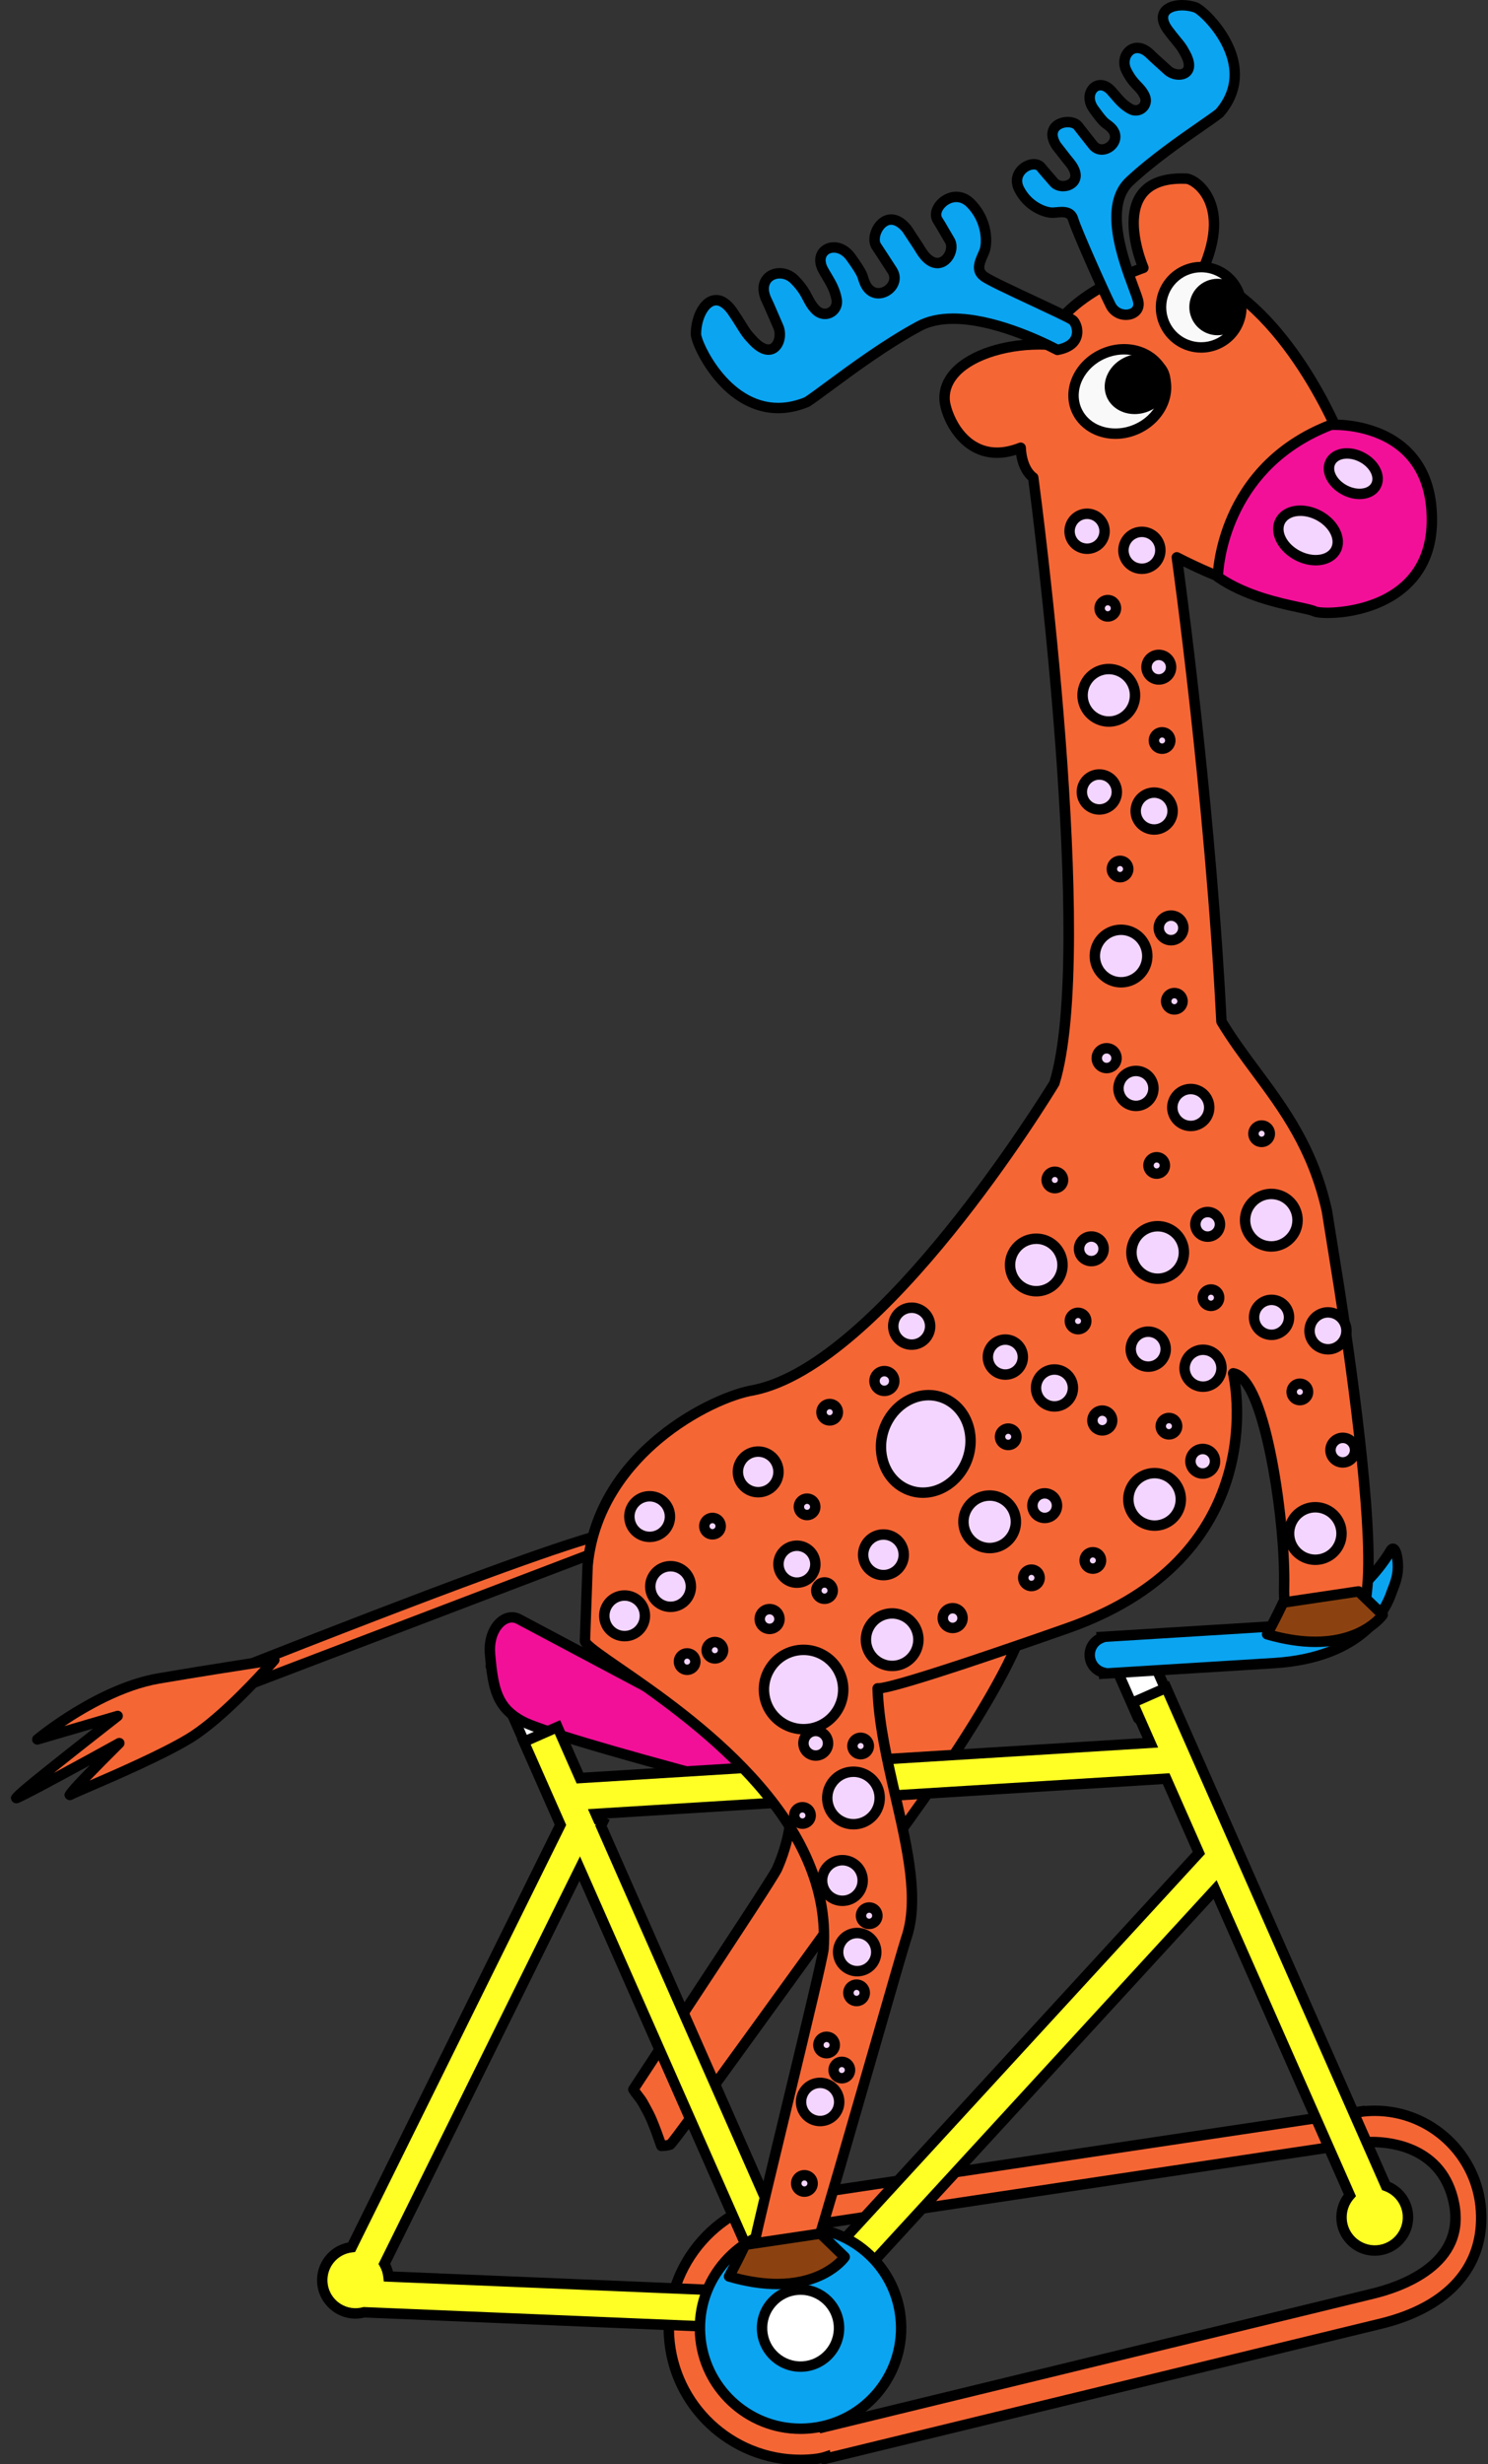 <?xml version="1.0" encoding="utf-8"?>
<!-- Generator: Adobe Illustrator 16.0.0, SVG Export Plug-In . SVG Version: 6.00 Build 0)  -->
<!DOCTYPE svg PUBLIC "-//W3C//DTD SVG 1.1//EN" "http://www.w3.org/Graphics/SVG/1.1/DTD/svg11.dtd">
<svg version="1.1" id="Layer_1" xmlns="http://www.w3.org/2000/svg" xmlns:xlink="http://www.w3.org/1999/xlink" x="0px" y="0px"
	 width="366px" height="606px" viewBox="0 0 366 606" enable-background="new 0 0 366 606" xml:space="preserve">
<rect x="0" y="0" width="366" height="606" fill="#333333" stroke="none"/>
<g>
	<defs>
		<rect id="SVGID_1_" x="2.714" width="499.377" height="663"/>
	</defs>
	<clipPath id="SVGID_2_">
		<use xlink:href="#SVGID_1_"  overflow="visible"/>
	</clipPath>
	<path clip-path="url(#SVGID_2_)" fill="#F56635" d="M150.545,376.931c-10.615,1.083-90.422,32.932-88.754,32.212
		c1.669-0.722,0.272,4.82,0.272,4.82l85.355-32.558L150.545,376.931z"/>
	<path clip-path="url(#SVGID_2_)" d="M62.063,415.244c-0.31,0-0.614-0.112-0.852-0.324c-0.358-0.317-0.509-0.809-0.392-1.27
		c0.301-1.195,0.503-2.547,0.512-3.29c-0.405-0.146-0.722-0.492-0.818-0.936c-0.131-0.597,0.207-1.218,0.77-1.46
		c0.078-0.033,0.151-0.061,0.223-0.082c0.392-0.151,1.344-0.527,2.761-1.085c34.988-13.768,78.335-30.346,86.15-31.141
		c0.497-0.059,0.98,0.192,1.234,0.626c0.254,0.432,0.233,0.973-0.054,1.383l-3.127,4.473c-0.147,0.213-0.354,0.373-0.594,0.466
		L62.52,415.16C62.371,415.216,62.217,415.244,62.063,415.244z M63.848,409.719c0.077,0.595,0.052,1.335-0.07,2.216l82.815-31.587
		l1.054-1.507c-7.237,1.892-27.408,8.689-82.442,30.343C64.691,409.387,64.237,409.564,63.848,409.719z"/>
	<path clip-path="url(#SVGID_2_)" fill="#F56635" d="M188.613,413.431c6.19,14.711,9.223,31.118,2.515,46.165
		c-1.099,2.471-24.588,37.743-35.345,54.246c0.708,1.127,1.734,2.188,2.36,3.318c0.753,1.361,1.533,2.74,2.139,4.175
		c0.896,2.12,1.646,4.237,2.392,6.383c0.848-0.013,1.618-0.123,2.248-0.351c0.717-0.263,44.12-60.742,46.202-63.315
		c8.309-10.269,39.229-51.689,42.096-69.082L188.613,413.431z"/>
	<path clip-path="url(#SVGID_2_)" d="M162.673,528.999c-0.545,0-1.032-0.345-1.211-0.861c-0.74-2.132-1.478-4.217-2.361-6.305
		c-0.535-1.264-1.233-2.524-1.909-3.741l-0.17-0.31c-0.297-0.535-0.721-1.083-1.17-1.663c-0.395-0.511-0.804-1.034-1.155-1.598
		c-0.265-0.422-0.261-0.964,0.012-1.381c3.434-5.268,8.105-12.355,13.049-19.861c9.576-14.532,21.494-32.62,22.2-34.203
		c5.622-12.613,4.772-27.804-2.525-45.149c-0.143-0.337-0.134-0.72,0.026-1.05c0.157-0.331,0.45-0.578,0.804-0.679l64.605-18.462
		c0.425-0.12,0.876-0.016,1.204,0.275c0.329,0.292,0.484,0.731,0.413,1.166c-2.947,17.882-34.671,60.172-42.365,69.68
		c-0.796,0.985-8.04,11.003-16.431,22.601c-29.524,40.82-29.678,40.877-30.329,41.113c-0.736,0.267-1.632,0.411-2.666,0.428
		C162.688,528.999,162.681,528.999,162.673,528.999z M157.325,513.825c0.175,0.234,0.361,0.477,0.554,0.724
		c0.488,0.63,0.994,1.283,1.386,1.991l0.17,0.309c0.708,1.277,1.441,2.597,2.028,3.987c0.783,1.854,1.449,3.683,2.1,5.537
		c0.237-0.032,0.455-0.073,0.652-0.126c2.03-2.453,17.791-24.244,29.397-40.29c8.759-12.109,15.676-21.674,16.514-22.71
		c7.329-9.057,36.678-48.102,41.396-66.46l-61.174,17.481c7.069,17.474,7.728,32.894,1.953,45.85
		c-0.738,1.654-9.348,14.763-22.401,34.572C165.177,501.856,160.707,508.644,157.325,513.825z"/>
	
		<rect x="117.37" y="414.819" transform="matrix(0.404 0.915 -0.915 0.404 461.145 131.26)" clip-path="url(#SVGID_2_)" fill="#FFFFFF" width="25.046" height="9.037"/>
	<path clip-path="url(#SVGID_2_)" d="M130.813,433.903c-0.492,0-0.962-0.288-1.173-0.766l-10.108-22.916
		c-0.137-0.313-0.146-0.665-0.022-0.981c0.124-0.317,0.367-0.572,0.678-0.712l8.27-3.646c0.648-0.283,1.405,0.008,1.69,0.657
		l10.107,22.915c0.138,0.311,0.145,0.664,0.023,0.979c-0.124,0.319-0.367,0.573-0.679,0.71l-8.269,3.647
		C131.162,433.866,130.986,433.903,130.813,433.903z M122.395,410.358l9.074,20.57l5.923-2.61l-9.073-20.571L122.395,410.358z"/>
	
		<rect x="272.386" y="408.636" transform="matrix(0.404 0.915 -0.915 0.404 545.458 -10.441)" clip-path="url(#SVGID_2_)" fill="#FFFFFF" width="16.702" height="9.038"/>
	<path clip-path="url(#SVGID_2_)" d="M279.973,423.9c-0.157,0-0.314-0.029-0.463-0.088c-0.318-0.122-0.574-0.367-0.711-0.677
		l-6.739-15.28c-0.138-0.313-0.146-0.663-0.022-0.981c0.122-0.316,0.367-0.57,0.679-0.71l8.271-3.645
		c0.646-0.284,1.404,0.008,1.688,0.655l6.739,15.28c0.285,0.646-0.009,1.402-0.656,1.689l-8.269,3.646
		C280.325,423.863,280.149,423.9,279.973,423.9z M274.922,407.993l5.705,12.936l5.924-2.615l-5.704-12.932L274.922,407.993z"/>
	<path clip-path="url(#SVGID_2_)" fill="#F31098" d="M177.278,437.913c-3.495-0.932-42.862-11.331-48.893-14.658
		c-6.031-3.326-7.103-7.613-7.848-16.414c-0.618-6.175,3.582-10.524,7.05-8.681c3.467,1.843,54.179,28.787,57.005,30.288
		C187.419,429.953,185.046,439.747,177.278,437.913"/>
	<path clip-path="url(#SVGID_2_)" d="M179.142,439.424c-0.695,0-1.421-0.088-2.158-0.263l-0.629-0.167
		c-15.933-4.237-43.433-11.772-48.587-14.615c-6.88-3.795-7.804-9.116-8.507-17.43c-0.324-3.238,0.581-6.396,2.422-8.432
		c1.831-2.022,4.394-2.611,6.507-1.491c3.467,1.846,54.177,28.789,57.005,30.291c1.615,0.857,2.232,3.12,1.574,5.762
		C186.039,436.007,183.604,439.424,179.142,439.424z M125.915,399.014c-0.789,0-1.617,0.437-2.332,1.225
		c-1.363,1.507-2.024,3.926-1.77,6.476c0.764,9.018,1.909,12.506,7.191,15.419c3.59,1.979,21.089,7.222,48.009,14.385l0.595,0.156
		c0.508,0.122,1.036,0.188,1.533,0.188c2.984,0,4.634-2.373,5.139-4.402c0.387-1.547,0.074-2.685-0.289-2.879
		c-2.827-1.499-53.538-28.446-57.005-30.288C126.64,399.106,126.28,399.014,125.915,399.014z"/>
	<path clip-path="url(#SVGID_2_)" fill="#0BA4F1" d="M343.813,384.424c-0.173-2.773-1.004-4.404-1.765-3.101
		c0,0-9.488,17.433-29.248,18.653l-41.814,2.58l0.013,0.21c-1.823,0.671-3.081,2.458-2.955,4.498
		c0.125,2.039,1.592,3.658,3.486,4.101l0.013,0.211l41.813-2.579c21.746-1.344,27.506-13.106,28.863-17.228l0.003-0.003
		C343.354,388.858,343.983,387.196,343.813,384.424"/>
	<path clip-path="url(#SVGID_2_)" d="M270.343,412.933l-0.04-0.618c-2.02-0.84-3.402-2.735-3.539-4.973
		c-0.139-2.231,1.002-4.285,2.901-5.366l-0.036-0.62l43.093-2.659c18.789-1.159,28.107-17.819,28.199-17.986
		c0.574-0.982,1.295-1.126,1.676-1.126c1.817,0,2.36,2.591,2.495,4.761c0.19,3.091-0.553,4.999-1.675,7.886
		c-1.325,3.962-7.334,16.647-29.981,18.044L270.343,412.933z M271.949,403.781l-0.507,0.187c-1.357,0.501-2.209,1.794-2.12,3.219
		c0.087,1.424,1.09,2.604,2.498,2.931l0.531,0.123l40.927-2.522c21.154-1.307,26.567-12.845,27.723-16.349l0.122-0.318
		c1.011-2.596,1.562-4.098,1.409-6.549c-0.031-0.499-0.081-0.919-0.141-1.266c-2.706,4.209-12.27,16.954-29.513,18.02
		L271.949,403.781z"/>
	<path clip-path="url(#SVGID_2_)" fill="#F56635" d="M364.28,543.662c-0.891-14.436-13.315-25.415-27.748-24.524
		c-0.816,0.051-1.494,0.131-2.081,0.233l-0.004-0.079L194.91,540.188c-17.862,1.103-31.448,16.476-30.346,34.337
		c1.102,17.862,16.476,31.449,34.337,30.348c1.858-0.117,3.221-0.347,4.209-0.682l0.072,0.418l136.609-33.203
		C355.354,567.579,365.171,558.082,364.28,543.662 M337.33,564.145l-135.053,32.823c-4.289-5.263-11.89-12.934-12.476-22.442
		c-0.648-10.481,7.373-20.863,10.502-27.433c0,0,129.752-19.51,134.614-20.159c4.862-0.647,19.799,0.021,22.732,14.972
		C360.585,556.857,344.687,562.416,337.33,564.145"/>
	<path clip-path="url(#SVGID_2_)" d="M196.876,606.218c-17.743,0-32.498-13.886-33.591-31.613
		c-1.143-18.52,12.979-34.518,31.489-35.692l140.862-21.095l0.007,0.104c0.26-0.023,0.529-0.046,0.811-0.063
		c0.569-0.035,1.146-0.053,1.715-0.053c14.467,0,26.499,11.322,27.392,25.776c0.88,14.274-8.398,24.872-25.461,29.068
		l-137.943,33.528l-0.07-0.396c-0.878,0.173-1.905,0.296-3.104,0.37C198.282,606.196,197.574,606.218,196.876,606.218z
		 M333.257,520.766l-138.211,20.698l-0.058,0.004c-17.127,1.056-30.201,15.85-29.145,32.979
		c1.011,16.377,14.642,29.207,31.032,29.207c0.646,0,1.301-0.02,1.947-0.061c1.671-0.104,2.976-0.312,3.878-0.616l1.414-0.479
		l0.095,0.54l135.279-32.878c15.971-3.929,24.321-13.313,23.511-26.421c-0.808-13.105-11.716-23.371-24.831-23.371
		c-0.517,0-1.04,0.018-1.559,0.048c-0.724,0.045-1.357,0.115-1.94,0.216l-1.406,0.247L333.257,520.766z M201.793,598.403
		l-0.51-0.626c-0.551-0.674-1.158-1.392-1.796-2.147c-4.401-5.2-10.429-12.324-10.966-21.025
		c-0.518-8.388,4.098-16.432,7.808-22.896c1.079-1.882,2.099-3.658,2.817-5.167l0.293-0.615l0.673-0.1
		c1.299-0.197,129.82-19.521,134.638-20.164c0.836-0.109,1.814-0.171,2.829-0.171c4.261,0,18.387,1.166,21.33,16.167
		c3.17,16.163-13.83,21.982-21.287,23.732L201.793,598.403z M201.159,548.26c-0.724,1.443-1.642,3.043-2.606,4.724
		c-3.539,6.169-7.942,13.843-7.472,21.464c0.483,7.852,6.193,14.601,10.364,19.527c0.455,0.541,0.895,1.059,1.31,1.558
		l134.271-32.636c6.744-1.582,22.109-6.771,19.367-20.744c-2.496-12.722-13.988-14.098-18.813-14.098
		c-1.142,0-1.985,0.081-2.492,0.148C330.473,528.822,211.219,546.747,201.159,548.26z"/>
	<path clip-path="url(#SVGID_2_)" fill="#FFFF26" d="M340.895,537.576l-54.035-122.512l-8.269,3.646l4.361,9.891l-140.304,8.657
		l-5.534-12.548l-8.269,3.644l9.003,20.414L86.494,552.635c-4.286,0.495-7.485,4.253-7.216,8.612
		c0.278,4.51,4.156,7.935,8.664,7.659c0.557-0.034,1.099-0.125,1.619-0.266l107.998,4.49l0.937,0.859l100.372-109.307l33.155,75.172
		c-1.388,1.568-2.178,3.665-2.039,5.922c0.28,4.511,4.157,7.937,8.664,7.657c4.508-0.278,7.936-4.155,7.657-8.663
		C346.098,541.405,343.881,538.644,340.895,537.576 M95.555,559.844c-0.124-1.129-0.474-2.18-1.003-3.115l48.05-97.185
		l45.945,104.167L95.555,559.844z M197.529,561.68l-49.707-112.692l0.424-0.859l-1.027-0.508l-0.683-1.55l140.304-8.656
		l8.048,18.245L197.529,561.68z"/>
	<path clip-path="url(#SVGID_2_)" d="M198.571,575.801l-1.534-1.41l-107.34-4.461c-0.548,0.135-1.112,0.22-1.678,0.255
		c-5.212,0.325-9.702-3.686-10.02-8.858c-0.295-4.77,3.015-8.967,7.641-9.857l50.793-102.733l-9.278-21.036l10.614-4.68
		l5.692,12.902l137.576-8.488l-4.136-9.379l10.613-4.681l0.518,1.173l53.824,122.028c3.28,1.399,5.506,4.527,5.728,8.117
		c0.322,5.204-3.649,9.7-8.856,10.021c-5.267,0.328-9.704-3.685-10.023-8.857c-0.138-2.242,0.509-4.414,1.831-6.199l-32.048-72.663
		L198.571,575.801z M89.417,567.352l108.665,4.519l0.335,0.309l100.834-109.806l34.276,77.716l-0.544,0.616
		c-1.222,1.379-1.834,3.154-1.721,4.993c0.233,3.772,3.481,6.678,7.307,6.456c3.795-0.234,6.691-3.511,6.456-7.304
		c-0.17-2.757-1.96-5.138-4.563-6.068l-0.517-0.188l-53.742-121.84l-5.923,2.612l4.588,10.397l-143.032,8.827l-5.378-12.191
		l-5.923,2.61l8.728,19.786l-0.265,0.539L87.334,553.827l-0.693,0.079c-3.637,0.423-6.309,3.613-6.083,7.265
		c0.232,3.769,3.489,6.688,7.305,6.455c0.463-0.028,0.921-0.104,1.364-0.224L89.417,567.352z M190.552,565.076L94.4,561.079
		l-0.12-1.094c-0.102-0.933-0.386-1.816-0.844-2.625l-0.335-0.592l49.566-100.252L190.552,565.076z M96.644,558.607l89.9,3.736
		l-44.008-99.773l-46.548,94.145C96.274,557.321,96.494,557.955,96.644,558.607z M197.146,563.991l-50.739-115.035l0.123-0.249
		l-0.294-0.144l-1.615-3.658l143.033-8.825l8.745,19.83l-0.568,0.616L197.146,563.991z M149.237,449.019l48.673,110.35
		l95.465-103.958l-7.346-16.66l-136.787,8.438l0.722,0.357L149.237,449.019z"/>
	<path clip-path="url(#SVGID_2_)" fill="#0BA4F1" d="M221.605,571.005c0.841,13.642-9.535,25.383-23.175,26.224
		c-13.642,0.843-25.383-9.534-26.225-23.175c-0.842-13.641,9.536-25.384,23.177-26.226
		C209.022,546.986,220.765,557.364,221.605,571.005"/>
	<path clip-path="url(#SVGID_2_)" d="M196.883,598.559c-13.71,0-25.111-10.729-25.956-24.426c-0.429-6.94,1.872-13.631,6.476-18.839
		c4.604-5.211,10.961-8.315,17.9-8.743c0.54-0.033,1.088-0.051,1.627-0.051c13.711,0,25.11,10.729,25.955,24.428
		c0.883,14.323-10.051,26.696-24.375,27.581C197.97,598.543,197.423,598.559,196.883,598.559z M196.93,549.063
		c-0.485,0-0.981,0.016-1.468,0.044c-6.257,0.386-11.988,3.186-16.138,7.882c-4.151,4.699-6.224,10.729-5.838,16.985
		c0.761,12.348,11.039,22.021,23.397,22.021c0.486,0,0.981-0.016,1.468-0.047c12.914-0.795,22.772-11.949,21.976-24.864
		C219.565,558.735,209.288,549.063,196.93,549.063z"/>
	<path clip-path="url(#SVGID_2_)" fill="#FFFFFF" d="M206.357,571.945c0.322,5.221-3.647,9.714-8.868,10.037
		c-5.22,0.322-9.712-3.65-10.034-8.869c-0.321-5.221,3.648-9.713,8.868-10.034C201.542,562.755,206.035,566.725,206.357,571.945"/>
	<path clip-path="url(#SVGID_2_)" d="M196.898,583.28c-5.665,0-10.375-4.429-10.723-10.088c-0.179-2.868,0.772-5.631,2.675-7.782
		s4.527-3.435,7.394-3.611c5.954-0.366,11.03,4.189,11.394,10.067c0.364,5.919-4.152,11.03-10.07,11.396
		C197.344,583.275,197.12,583.28,196.898,583.28z M196.916,564.342c-0.169,0-0.341,0.007-0.515,0.017
		c-2.183,0.135-4.184,1.111-5.63,2.749c-1.449,1.639-2.172,3.743-2.038,5.927c0.277,4.477,4.14,7.946,8.678,7.669
		c4.506-0.28,7.945-4.171,7.667-8.68C204.812,567.717,201.228,564.342,196.916,564.342z"/>
	<path clip-path="url(#SVGID_2_)" fill="#F56635" d="M330.766,110.249c0,0-12.53-33.681-35.266-43.064
		c7.797-16.807-1.289-23.009-3.592-23.241c-20.596-1.017-10.668,21.924-10.668,21.924s-20.226,6.726-23.885,18.854
		c-12.85-0.512-25.435,4.846-25.023,13.544c0.188,3.977,5.521,17.076,18.722,11.842c0.265,5.592,3.088,7.327,3.088,7.327
		s15.475,115.654,5.207,148.931c0,0-41.707,68.933-73.944,75.501c-10.445,1.631-38.273,15.785-40.872,43.133l-0.653,18.449
		c-0.123,4.07,61.825,33.123,58.68,75.854c-0.259,3.513-17.39,72.257-17.011,72.718c2.371,2.89,12.105,2.6,15.324-0.076
		c0.586-0.487,20.92-72.099,22.006-75.224c5.48-15.769-6.491-40.86-7.013-61.521c1.266,0.138,8.858-1.499,46.74-14.81
		c51.427-18.067,40.709-62.672,40.709-62.672c8.146,1.159,12.85,37.474,12.54,52.203c-0.068,3.309,0.113,5.496,0.755,5.909
		c3.522,2.261,16.739,3.615,18.736,0.454c0.319-0.505,0.656-2.792,0.993-6.296c1.772-18.434-6.431-69.968-7.054-73.995
		l-2.917-18.228c-4.843-21.867-17.245-32.092-25.935-46.565c-2.764-55.518-10.977-114.14-10.977-114.14s14.028,7.231,16.722,6.232
		c8.109,5.594,11.655,4.706,13.82,5.725c2.167,1.018,30.155,0.446,30.306-19.982C350.46,108.604,330.766,110.249,330.766,110.249"/>
	<path clip-path="url(#SVGID_2_)" d="M192.585,555.354c-1.793,0-6.162-0.244-8.027-2.519c-0.523-0.64-0.523-0.64,1.995-11.284
		c1.438-6.072,3.378-14.111,5.431-22.621c4.085-16.925,9.17-37.989,9.298-39.723c2.356-32.03-32.802-56.27-49.698-67.92
		c-7.161-4.938-9.033-6.294-8.985-7.877l0.654-18.456c0.001-0.026,0.002-0.052,0.005-0.076c2.742-28.865,32.13-42.743,41.951-44.277
		c30.6-6.236,70.873-71.352,72.964-74.765c9.633-31.705-4.141-139.353-5.233-147.723c-0.848-0.758-2.456-2.63-3.001-6.253
		c-1.625,0.497-3.203,0.748-4.707,0.748c-9.615,0-13.979-10.078-14.178-14.28c-0.133-2.808,0.938-5.487,3.095-7.75
		c4.341-4.551,12.942-7.332,22.298-7.164c3.874-10.383,18.643-16.623,23.123-18.307c-1.188-3.262-3.789-11.991-0.09-17.623
		c2.116-3.221,5.862-4.854,11.134-4.854c0.439,0,0.893,0.011,1.358,0.035c0.022,0.001,0.045,0.003,0.067,0.005
		c1.367,0.138,4.092,1.549,5.983,4.872c1.934,3.394,3.3,9.403-0.82,18.984c20.463,9.319,32.295,37.027,34.431,42.411
		c2.649-0.006,9.816,0.434,14.832,5.487c3.448,3.473,5.173,8.393,5.127,14.622c-0.127,17.044-18.803,21.548-28.66,21.548l0,0
		c-1.722,0-2.89-0.14-3.475-0.415c-0.457-0.215-1.094-0.336-1.897-0.49c-2.344-0.448-5.854-1.118-11.659-5.034
		c-0.119,0.011-0.245,0.017-0.376,0.017c-3.094,0-10.642-3.498-14.466-5.374c1.556,11.598,8.208,62.988,10.642,111.519
		c2.511,4.144,5.283,7.882,8.214,11.836c7.005,9.445,14.248,19.212,17.709,34.837c0.005,0.024,0.011,0.051,0.015,0.075l3.007,18.814
		c2.617,16.771,8.531,57.526,6.973,73.736c-0.52,5.418-0.884,6.378-1.184,6.854c-1.03,1.633-3.726,2.459-8.008,2.459
		c-4.162,0-9.958-0.881-12.507-2.515c-0.954-0.615-1.449-1.914-1.343-7.017c0.332-15.761-4.135-43.373-9.513-49.636
		c0.577,4.22,1.127,12.678-1.581,22.365c-3.501,12.528-13.363,29.46-40.448,38.977c-17.906,6.289-39.685,13.7-45.843,14.76
		c0.366,7.924,2.355,16.568,4.28,24.94c3.085,13.429,6.002,26.111,2.621,35.837c-0.415,1.198-3.846,13.106-7.815,26.896
		c-13.924,48.347-14.051,48.454-14.583,48.895C199.544,554.718,195.578,555.354,192.585,555.354z M186.903,551.545
		c1.023,0.756,3.195,1.246,5.682,1.246c2.98,0,5.828-0.661,7.242-1.659c1.075-2.987,8.51-28.8,13.984-47.808
		c4.145-14.396,7.418-25.764,7.857-27.026c3.138-9.029,0.304-21.364-2.699-34.423c-2.05-8.918-4.17-18.14-4.384-26.641
		c-0.011-0.37,0.141-0.725,0.413-0.976c0.271-0.251,0.639-0.373,1.006-0.332c1.28,0,8.3-1.436,46.177-14.745
		c20.909-7.348,33.975-19.879,38.829-37.246c3.618-12.94,1.084-23.809,1.057-23.916c-0.099-0.414,0.013-0.848,0.3-1.162
		c0.285-0.313,0.709-0.464,1.128-0.406c4.25,0.603,7.79,8.018,10.52,22.037c2.347,12.045,3.265,24.752,3.123,31.46
		c-0.073,3.551,0.19,4.605,0.303,4.89c1.895,1.106,6.843,2.025,10.983,2.025c3.98,0,5.543-0.794,5.84-1.264
		c0.029-0.076,0.342-0.956,0.8-5.733c1.573-16.366-4.924-60.083-6.953-73.094l-0.092-0.582l-2.908-18.185
		c-3.347-15.07-10.417-24.605-17.258-33.827c-2.899-3.912-5.899-7.957-8.518-12.318c-0.109-0.181-0.171-0.385-0.18-0.597
		c-2.729-54.827-10.885-113.439-10.967-114.024c-0.067-0.475,0.137-0.947,0.527-1.225c0.392-0.276,0.904-0.313,1.329-0.094
		c4.823,2.487,12.926,6.185,15.478,6.185c0.156,0,0.22-0.018,0.22-0.018c0.39-0.145,0.819-0.088,1.165,0.15
		c5.625,3.88,8.938,4.512,11.131,4.931c0.944,0.18,1.757,0.335,2.509,0.689c0.113,0.038,0.828,0.17,2.383,0.17l0,0
		c1.066,0,25.955-0.217,26.095-19.002c0.042-5.521-1.433-9.827-4.381-12.798c-4.237-4.268-10.397-4.729-12.848-4.729
		c-0.563,0-0.899,0.025-0.927,0.027c-0.572,0.05-1.106-0.293-1.306-0.83c-0.124-0.332-12.604-33.269-34.554-42.327
		c-0.323-0.134-0.575-0.393-0.703-0.719c-0.13-0.326-0.117-0.688,0.029-1.006c4.31-9.29,3.172-14.826,1.457-17.835
		c-1.431-2.511-3.421-3.507-3.99-3.587c-0.409-0.02-0.808-0.029-1.191-0.029c-4.354,0-7.378,1.244-8.99,3.698
		c-3.773,5.744,0.751,16.362,0.797,16.468c0.142,0.329,0.14,0.704-0.007,1.032c-0.147,0.329-0.425,0.581-0.765,0.693
		c-0.196,0.066-19.641,6.662-23.064,18.009c-0.168,0.559-0.698,0.927-1.277,0.91c-8.82-0.352-17.363,2.213-21.302,6.343
		c-1.686,1.769-2.491,3.74-2.391,5.859c0.119,2.507,3.326,11.839,11.617,11.839c1.667,0,3.467-0.379,5.352-1.127
		c0.386-0.152,0.82-0.11,1.167,0.115c0.349,0.224,0.566,0.603,0.586,1.017c0.226,4.745,2.402,6.244,2.498,6.305
		c0.307,0.205,0.531,0.544,0.579,0.911c0.634,4.734,15.396,116.314,5.162,149.479c-0.031,0.1-0.074,0.196-0.129,0.286
		c-1.714,2.833-42.369,69.489-74.784,76.094c-5.271,0.822-14.615,4.814-22.814,11.651c-7.006,5.843-15.646,15.841-17.033,30.307
		l-0.645,18.198c0.642,0.912,4.314,3.446,7.871,5.895c17.289,11.923,53.264,36.726,50.798,70.223
		c-0.132,1.807-3.793,17.063-9.36,40.136C191.193,533.137,187.502,548.428,186.903,551.545z"/>
	<path clip-path="url(#SVGID_2_)" fill="#F31098" d="M327.385,104.469c3.657-0.174,24.984,0.508,24.811,23.643
		c-0.171,23.135-26.389,23.389-28.841,22.236c-2.451-1.153-14.625-2.126-23.81-8.46
		C299.545,141.889,299.688,115.146,327.385,104.469"/>
	<path clip-path="url(#SVGID_2_)" d="M326.564,151.992c-1.02,0-2.862-0.063-3.755-0.483c-0.541-0.254-1.997-0.568-3.684-0.931
		c-5.026-1.083-13.438-2.896-20.309-7.634c-0.35-0.24-0.556-0.638-0.554-1.063c0.002-0.275,0.473-27.743,28.66-38.608
		c0.128-0.049,0.264-0.078,0.4-0.084c0.229-0.011,0.524-0.019,0.875-0.019c2.779,0,12.358,0.515,18.928,7.134
		c4.271,4.303,6.408,10.299,6.35,17.818C353.337,146.964,336.495,151.992,326.564,151.992z M300.858,141.227
		c6.349,4.161,14.113,5.833,18.808,6.845c2.064,0.444,3.428,0.738,4.235,1.118c0.143,0.059,0.962,0.238,2.663,0.238
		c2.478,0,24.194-0.598,24.35-21.325c0.051-6.812-1.835-12.193-5.608-15.993c-5.872-5.916-14.578-6.376-17.106-6.376
		c-0.206,0-0.391,0.003-0.55,0.008C303.672,115.1,301.124,137.105,300.858,141.227z"/>
	<path clip-path="url(#SVGID_2_)" fill="#F9F9F9" d="M286.105,91.769c2.178,5.164-0.836,11.365-6.732,13.851
		c-5.896,2.487-12.439,0.317-14.619-4.847c-2.177-5.164,0.837-11.365,6.731-13.851C277.383,84.436,283.928,86.605,286.105,91.769"/>
	<path clip-path="url(#SVGID_2_)" d="M274.358,107.932c-4.845,0-9.078-2.614-10.785-6.661c-2.448-5.807,0.879-12.774,7.415-15.53
		c1.779-0.75,3.635-1.131,5.514-1.131c4.845,0,9.079,2.615,10.784,6.662c2.448,5.807-0.879,12.772-7.415,15.53
		C278.093,107.552,276.237,107.932,274.358,107.932z M276.502,87.174c-1.535,0-3.056,0.313-4.517,0.929
		c-5.234,2.208-7.949,7.668-6.05,12.172c1.325,3.142,4.553,5.093,8.423,5.093c1.534,0,3.054-0.313,4.517-0.93
		c5.233-2.208,7.947-7.668,6.05-12.172C283.6,89.126,280.373,87.174,276.502,87.174z"/>
	<path clip-path="url(#SVGID_2_)" fill="#F9F9F9" d="M304.556,71.721c2.12,5.029-0.237,10.824-5.266,12.944
		c-5.028,2.121-10.823-0.236-12.943-5.265c-2.12-5.027,0.238-10.822,5.265-12.944C296.64,64.336,302.436,66.693,304.556,71.721"/>
	<path clip-path="url(#SVGID_2_)" d="M295.454,86.726c-4.501,0-8.54-2.68-10.289-6.828c-2.392-5.67,0.276-12.23,5.947-14.623
		c1.386-0.583,2.843-0.879,4.335-0.879c4.5,0,8.54,2.68,10.291,6.827c1.157,2.748,1.176,5.782,0.054,8.544
		c-1.124,2.761-3.255,4.92-6.002,6.08C298.404,86.43,296.945,86.726,295.454,86.726z M295.447,66.959
		c-1.147,0-2.271,0.229-3.337,0.678c-4.37,1.844-6.424,6.896-4.582,11.265c1.347,3.196,4.457,5.26,7.926,5.26
		c1.147,0,2.271-0.228,3.339-0.678c2.116-0.893,3.76-2.555,4.624-4.684c0.866-2.127,0.851-4.464-0.044-6.581
		C302.026,69.023,298.916,66.959,295.447,66.959z"/>
	<path clip-path="url(#SVGID_2_)" d="M286.219,91.722c1.28,3.035-0.55,6.707-4.089,8.199c-3.537,1.492-7.444,0.24-8.724-2.796
		c-1.281-3.037,0.549-6.707,4.088-8.199C281.031,87.434,284.939,88.686,286.219,91.722"/>
	<path clip-path="url(#SVGID_2_)" d="M279.073,101.833c-3.084,0-5.771-1.653-6.849-4.21c-0.766-1.818-0.671-3.86,0.271-5.749
		c0.909-1.823,2.506-3.288,4.501-4.129c1.148-0.484,2.346-0.73,3.557-0.73c3.081,0,5.77,1.652,6.848,4.208
		c0.767,1.818,0.671,3.86-0.271,5.748c-0.91,1.823-2.508,3.291-4.5,4.131C281.48,101.586,280.282,101.833,279.073,101.833z
		 M280.553,89.579c-0.867,0-1.729,0.178-2.561,0.529c-1.429,0.602-2.567,1.636-3.203,2.911c-0.602,1.208-0.675,2.49-0.202,3.609
		c0.687,1.628,2.406,2.642,4.486,2.642c0.866,0,1.728-0.178,2.56-0.529c1.429-0.603,2.565-1.637,3.202-2.912
		c0.602-1.209,0.675-2.49,0.204-3.608C284.351,90.59,282.632,89.579,280.553,89.579z"/>
	<path clip-path="url(#SVGID_2_)" d="M304.691,73.305c1.214,2.878-0.136,6.197-3.014,7.411c-2.881,1.214-6.199-0.135-7.415-3.014
		c-1.214-2.88,0.137-6.198,3.017-7.412C300.157,69.075,303.476,70.425,304.691,73.305"/>
	<path clip-path="url(#SVGID_2_)" d="M299.479,82.444c-2.798,0-5.31-1.667-6.397-4.245c-1.486-3.526,0.174-7.604,3.699-9.091
		c0.859-0.363,1.767-0.547,2.693-0.547c2.798,0,5.31,1.666,6.396,4.246c0.722,1.708,0.733,3.594,0.036,5.311
		c-0.7,1.717-2.024,3.06-3.733,3.78C301.313,82.26,300.408,82.444,299.479,82.444z M299.475,71.125
		c-0.584,0-1.154,0.116-1.698,0.345c-2.222,0.938-3.269,3.509-2.331,5.733c0.686,1.626,2.271,2.677,4.034,2.677
		c0.583,0,1.155-0.116,1.698-0.346c1.077-0.455,1.913-1.3,2.354-2.383c0.441-1.083,0.433-2.272-0.021-3.349
		C302.823,72.177,301.24,71.125,299.475,71.125z"/>
	<path clip-path="url(#SVGID_2_)" fill="#F3D5FF" d="M324.296,126.723c3.78,1.95,5.703,5.75,4.293,8.486
		c-1.41,2.735-5.621,3.371-9.402,1.42c-3.783-1.951-5.704-5.751-4.294-8.486S320.514,124.772,324.296,126.723"/>
	<path clip-path="url(#SVGID_2_)" d="M323.63,139.042c-1.676,0-3.418-0.44-5.032-1.273c-2.066-1.066-3.719-2.668-4.649-4.51
		c-1.002-1.979-1.071-4.004-0.195-5.703c1.049-2.033,3.327-3.246,6.099-3.246c1.677,0,3.416,0.441,5.032,1.274
		c4.403,2.272,6.576,6.854,4.844,10.212C328.68,137.829,326.401,139.042,323.63,139.042z M319.852,126.874
		c-1.794,0-3.22,0.694-3.819,1.856c-0.488,0.949-0.417,2.145,0.204,3.372c0.688,1.364,1.946,2.567,3.536,3.388
		c1.255,0.646,2.589,0.989,3.857,0.989c1.793,0,3.221-0.695,3.819-1.857c1.066-2.067-0.647-5.162-3.741-6.759
		C322.454,127.216,321.121,126.874,319.852,126.874z"/>
	<path clip-path="url(#SVGID_2_)" fill="#F3D5FF" d="M334.957,112.431c3.093,1.596,4.665,4.705,3.513,6.942
		c-1.154,2.238-4.6,2.759-7.693,1.163c-3.096-1.597-4.67-4.705-3.515-6.944C328.417,111.355,331.861,110.835,334.957,112.431"/>
	<path clip-path="url(#SVGID_2_)" d="M334.412,122.744c-1.409,0-2.869-0.37-4.225-1.068c-3.781-1.95-5.566-5.759-4.064-8.671
		c0.899-1.742,2.84-2.781,5.195-2.781c1.41,0,2.871,0.37,4.225,1.068c3.781,1.95,5.564,5.758,4.063,8.669
		C338.71,121.704,336.768,122.744,334.412,122.744z M331.318,112.788c-1.376,0-2.467,0.521-2.916,1.393
		c-0.814,1.579,0.542,3.969,2.961,5.216c0.992,0.512,2.047,0.783,3.049,0.783c1.376,0,2.467-0.521,2.918-1.393
		c0.813-1.58-0.542-3.969-2.962-5.217C333.376,113.058,332.32,112.788,331.318,112.788z"/>
	<path clip-path="url(#SVGID_2_)" fill="#F3D5FF" d="M285.182,136.757c-0.787,2.382-3.354,3.676-5.735,2.891
		c-2.384-0.786-3.679-3.355-2.893-5.735c0.786-2.383,3.354-3.678,5.737-2.892C284.673,131.806,285.967,134.375,285.182,136.757"/>
	<path clip-path="url(#SVGID_2_)" d="M280.868,141.16c-0.618,0-1.232-0.099-1.824-0.293c-1.478-0.488-2.677-1.521-3.377-2.911
		c-0.7-1.39-0.817-2.967-0.33-4.445c0.789-2.394,3.011-4.001,5.53-4.001c0.618,0,1.232,0.099,1.825,0.294
		c1.477,0.487,2.677,1.52,3.376,2.91c0.701,1.389,0.818,2.968,0.331,4.445C285.609,139.552,283.388,141.16,280.868,141.16z
		 M280.867,132.073c-1.409,0-2.653,0.901-3.096,2.241c-0.273,0.827-0.207,1.71,0.184,2.489c0.393,0.777,1.064,1.356,1.893,1.628
		c0.331,0.109,0.675,0.165,1.021,0.165c1.41,0,2.653-0.9,3.096-2.24c0.274-0.826,0.207-1.711-0.185-2.488s-1.062-1.356-1.892-1.628
		C281.555,132.128,281.213,132.073,280.867,132.073z"/>
	<path clip-path="url(#SVGID_2_)" fill="#F3D5FF" d="M278.859,173.01c-1.118,3.386-4.768,5.225-8.152,4.108
		c-3.387-1.116-5.226-4.766-4.108-8.152c1.115-3.385,4.766-5.224,8.151-4.108C278.135,165.975,279.975,169.625,278.859,173.01"/>
	<path clip-path="url(#SVGID_2_)" d="M272.729,178.727c-0.823,0-1.638-0.132-2.425-0.391c-4.052-1.337-6.26-5.72-4.925-9.771
		c1.049-3.179,4.001-5.314,7.348-5.314c0.822,0,1.638,0.13,2.423,0.39c4.051,1.336,6.262,5.719,4.926,9.77
		C279.027,176.591,276.076,178.727,272.729,178.727z M272.728,165.814c-2.238,0-4.21,1.428-4.911,3.554
		c-0.893,2.708,0.584,5.64,3.292,6.534c0.526,0.173,1.071,0.261,1.621,0.261c2.236,0,4.212-1.429,4.911-3.555
		c0.893-2.708-0.585-5.639-3.292-6.533C273.822,165.902,273.276,165.814,272.728,165.814z"/>
	<path clip-path="url(#SVGID_2_)" fill="#F3D5FF" d="M287.754,182.739c-0.348,1.059-1.491,1.635-2.55,1.285
		c-1.059-0.349-1.633-1.491-1.283-2.55c0.348-1.059,1.489-1.633,2.549-1.285C287.527,180.539,288.104,181.681,287.754,182.739"/>
	<path clip-path="url(#SVGID_2_)" d="M285.837,185.409c-0.351,0-0.698-0.056-1.035-0.167c-0.838-0.275-1.516-0.861-1.913-1.649
		c-0.396-0.788-0.463-1.682-0.186-2.519c0.446-1.356,1.706-2.268,3.133-2.268c0.352,0,0.699,0.056,1.034,0.166
		c0.837,0.276,1.517,0.862,1.913,1.649c0.397,0.788,0.464,1.683,0.188,2.519C288.526,184.498,287.264,185.409,285.837,185.409z
		 M285.836,181.37c-0.317,0-0.6,0.204-0.698,0.506c-0.062,0.188-0.047,0.387,0.042,0.563s0.239,0.306,0.426,0.368
		c0.391,0.128,0.807-0.091,0.932-0.468c0.062-0.188,0.048-0.387-0.044-0.563c-0.088-0.176-0.239-0.307-0.427-0.368
		C285.991,181.383,285.915,181.37,285.836,181.37z"/>
	<path clip-path="url(#SVGID_2_)" fill="#F3D5FF" d="M274.397,150.222c-0.348,1.058-1.49,1.634-2.55,1.285
		c-1.057-0.349-1.634-1.491-1.283-2.549c0.349-1.06,1.489-1.634,2.549-1.286C274.171,148.021,274.747,149.163,274.397,150.222"/>
	<path clip-path="url(#SVGID_2_)" d="M272.479,152.89c-0.35,0-0.697-0.055-1.032-0.166c-1.728-0.571-2.672-2.44-2.102-4.169
		c0.447-1.356,1.707-2.267,3.135-2.267c0.351,0,0.699,0.056,1.033,0.166c0.837,0.275,1.517,0.861,1.914,1.649
		c0.397,0.788,0.463,1.683,0.188,2.519C275.168,151.979,273.908,152.89,272.479,152.89z M272.48,148.852
		c-0.319,0-0.599,0.203-0.699,0.506c-0.127,0.386,0.083,0.804,0.468,0.931c0.381,0.125,0.807-0.092,0.932-0.469
		c0.062-0.187,0.046-0.387-0.042-0.563c-0.089-0.176-0.24-0.306-0.427-0.368C272.637,148.865,272.559,148.852,272.48,148.852z"/>
	<path clip-path="url(#SVGID_2_)" fill="#F3D5FF" d="M287.902,165.021c-0.523,1.589-2.235,2.451-3.823,1.928
		c-1.588-0.524-2.451-2.235-1.928-3.825c0.522-1.588,2.235-2.451,3.823-1.927C287.564,161.721,288.426,163.432,287.902,165.021"/>
	<path clip-path="url(#SVGID_2_)" d="M285.026,168.384c-0.458,0-0.911-0.074-1.348-0.217c-2.257-0.746-3.487-3.187-2.746-5.443
		c0.585-1.771,2.23-2.961,4.093-2.961c0.46,0,0.913,0.073,1.352,0.217c2.257,0.745,3.487,3.186,2.743,5.443
		C288.537,167.194,286.892,168.384,285.026,168.384z M285.025,162.327c-0.754,0-1.42,0.481-1.656,1.199
		c-0.302,0.915,0.197,1.904,1.111,2.207c0.905,0.297,1.91-0.219,2.205-1.112c0.302-0.915-0.198-1.904-1.112-2.206
		C285.396,162.355,285.211,162.327,285.025,162.327z"/>
	<path clip-path="url(#SVGID_2_)" fill="#F3D5FF" d="M274.511,260.989c-0.421,1.277-1.799,1.97-3.075,1.55s-1.971-1.797-1.552-3.075
		c0.422-1.277,1.801-1.971,3.078-1.55C274.237,258.334,274.93,259.711,274.511,260.989"/>
	<path clip-path="url(#SVGID_2_)" d="M272.198,263.944c-0.396,0-0.786-0.063-1.163-0.188c-1.946-0.641-3.007-2.747-2.368-4.693
		c0.505-1.528,1.924-2.555,3.531-2.555c0.394,0,0.786,0.063,1.163,0.188c1.946,0.642,3.008,2.746,2.368,4.693
		C275.225,262.917,273.807,263.944,272.198,263.944z M272.198,259.073c-0.5,0-0.938,0.318-1.097,0.792
		c-0.197,0.604,0.132,1.257,0.735,1.457c0.6,0.198,1.263-0.145,1.456-0.735c0.199-0.602-0.13-1.256-0.733-1.456
		C272.441,259.092,272.32,259.073,272.198,259.073z"/>
	<path clip-path="url(#SVGID_2_)" fill="#F3D5FF" d="M271.472,131.993c-0.745,2.256-3.177,3.483-5.436,2.738
		c-2.255-0.744-3.481-3.177-2.737-5.433c0.743-2.258,3.178-3.483,5.435-2.739C270.99,127.304,272.217,129.736,271.472,131.993"/>
	<path clip-path="url(#SVGID_2_)" d="M267.387,136.231c-0.594,0-1.183-0.095-1.751-0.282c-1.416-0.467-2.566-1.458-3.239-2.791
		c-0.67-1.332-0.782-2.846-0.315-4.263c0.756-2.295,2.888-3.837,5.304-3.837c0.594,0,1.182,0.095,1.749,0.282
		c2.926,0.966,4.52,4.13,3.556,7.053C271.932,134.689,269.802,136.231,267.387,136.231z M267.385,127.624
		c-1.305,0-2.459,0.833-2.87,2.076c-0.252,0.767-0.191,1.585,0.173,2.306c0.362,0.721,0.986,1.256,1.75,1.509
		c0.311,0.102,0.629,0.153,0.949,0.153c1.306,0,2.458-0.834,2.868-2.076c0.521-1.582-0.341-3.293-1.924-3.815
		C268.023,127.674,267.705,127.624,267.385,127.624z"/>
	<path clip-path="url(#SVGID_2_)" fill="#F3D5FF" d="M288.199,200.877c-0.785,2.384-3.354,3.678-5.736,2.893
		c-2.383-0.786-3.677-3.354-2.89-5.736c0.785-2.382,3.353-3.678,5.735-2.892C287.69,195.927,288.984,198.495,288.199,200.877"/>
	<path clip-path="url(#SVGID_2_)" d="M283.886,205.281c-0.618,0-1.233-0.099-1.823-0.294c-1.478-0.488-2.678-1.521-3.377-2.91
		c-0.702-1.389-0.818-2.968-0.331-4.445c0.789-2.394,3.011-4.001,5.529-4.001c0.62,0,1.233,0.099,1.826,0.294
		c1.478,0.487,2.676,1.52,3.376,2.909c0.701,1.389,0.817,2.968,0.331,4.445C288.627,203.672,286.403,205.281,283.886,205.281z
		 M283.884,196.194c-1.409,0-2.652,0.9-3.094,2.241c-0.273,0.827-0.208,1.71,0.184,2.488s1.063,1.356,1.891,1.629
		c0.332,0.109,0.677,0.166,1.021,0.166c1.411,0,2.655-0.901,3.097-2.241c0.271-0.828,0.208-1.71-0.184-2.489
		c-0.395-0.778-1.064-1.355-1.893-1.628C284.573,196.25,284.23,196.194,283.884,196.194z"/>
	<path clip-path="url(#SVGID_2_)" fill="#F3D5FF" d="M281.876,237.131c-1.116,3.385-4.768,5.225-8.152,4.109
		c-3.385-1.117-5.224-4.765-4.107-8.152c1.113-3.385,4.766-5.225,8.15-4.108C281.152,230.096,282.991,233.746,281.876,237.131"/>
	<path clip-path="url(#SVGID_2_)" d="M275.747,242.848c-0.822,0-1.638-0.132-2.424-0.392c-4.051-1.335-6.26-5.718-4.925-9.77
		c1.046-3.179,3.999-5.315,7.347-5.315c0.821,0,1.637,0.131,2.423,0.39c1.963,0.646,3.557,2.02,4.485,3.866
		c0.932,1.846,1.086,3.943,0.438,5.905C282.045,240.712,279.093,242.848,275.747,242.848z M275.745,229.935
		c-2.237,0-4.212,1.428-4.913,3.554c-0.891,2.709,0.585,5.639,3.293,6.533c0.527,0.174,1.073,0.262,1.622,0.262
		c2.236,0,4.21-1.429,4.911-3.555c0.434-1.312,0.329-2.714-0.293-3.948c-0.622-1.233-1.688-2.151-2.998-2.583
		C276.838,230.023,276.294,229.935,275.745,229.935z"/>
	<path clip-path="url(#SVGID_2_)" fill="#F3D5FF" d="M290.771,246.86c-0.35,1.059-1.49,1.635-2.55,1.286
		c-1.06-0.349-1.634-1.49-1.286-2.549c0.351-1.058,1.491-1.635,2.552-1.285C290.544,244.66,291.121,245.802,290.771,246.86"/>
	<path clip-path="url(#SVGID_2_)" d="M288.855,249.529c-0.352,0-0.701-0.055-1.035-0.166c-1.729-0.57-2.67-2.44-2.101-4.168
		c0.447-1.357,1.708-2.268,3.136-2.268c0.35,0,0.697,0.055,1.031,0.166c1.73,0.571,2.673,2.441,2.102,4.169
		C291.541,248.618,290.282,249.529,288.855,249.529z M288.855,245.491c-0.319,0-0.602,0.204-0.701,0.507
		c-0.127,0.386,0.084,0.803,0.47,0.931c0.387,0.128,0.805-0.092,0.931-0.469c0.126-0.386-0.084-0.804-0.469-0.932
		C289.01,245.504,288.933,245.491,288.855,245.491z"/>
	<path clip-path="url(#SVGID_2_)" fill="#F3D5FF" d="M277.415,214.342c-0.35,1.059-1.49,1.635-2.549,1.285s-1.635-1.49-1.285-2.55
		c0.349-1.058,1.491-1.634,2.549-1.285C277.188,212.142,277.765,213.284,277.415,214.342"/>
	<path clip-path="url(#SVGID_2_)" d="M275.499,217.012c-0.353,0-0.699-0.057-1.035-0.167c-1.728-0.571-2.671-2.441-2.102-4.169
		c0.447-1.356,1.708-2.267,3.137-2.267c0.35,0,0.695,0.056,1.031,0.166c0.839,0.276,1.518,0.862,1.916,1.65
		c0.396,0.787,0.463,1.682,0.187,2.519C278.186,216.1,276.926,217.012,275.499,217.012z M275.499,212.973
		c-0.319,0-0.601,0.203-0.699,0.506c-0.129,0.385,0.082,0.803,0.468,0.93c0.387,0.128,0.807-0.091,0.929-0.468
		c0.063-0.188,0.048-0.387-0.04-0.563c-0.09-0.176-0.24-0.307-0.428-0.369C275.655,212.986,275.575,212.973,275.499,212.973z"/>
	<path clip-path="url(#SVGID_2_)" fill="#F3D5FF" d="M290.921,229.143c-0.523,1.588-2.236,2.451-3.825,1.927
		c-1.588-0.524-2.45-2.236-1.928-3.824c0.525-1.588,2.237-2.451,3.825-1.928C290.58,225.842,291.443,227.553,290.921,229.143"/>
	<path clip-path="url(#SVGID_2_)" d="M288.045,232.505c-0.459,0-0.912-0.073-1.35-0.218c-2.257-0.744-3.489-3.186-2.745-5.443
		c0.586-1.772,2.229-2.961,4.094-2.961c0.458,0,0.913,0.074,1.35,0.218c2.255,0.743,3.487,3.185,2.745,5.442
		C291.553,231.315,289.909,232.505,288.045,232.505z M288.044,226.447c-0.755,0-1.422,0.482-1.658,1.2
		c-0.302,0.915,0.199,1.903,1.111,2.206c0.906,0.3,1.911-0.219,2.206-1.112c0.301-0.915-0.198-1.904-1.112-2.205
		C288.413,226.477,288.227,226.447,288.044,226.447z"/>
	<path clip-path="url(#SVGID_2_)" fill="#F3D5FF" d="M274.489,196.114c-0.744,2.257-3.177,3.484-5.434,2.738
		c-2.258-0.743-3.484-3.177-2.738-5.434c0.742-2.256,3.176-3.484,5.433-2.739C274.008,191.424,275.233,193.857,274.489,196.114"/>
	<path clip-path="url(#SVGID_2_)" d="M270.403,200.352c-0.594,0-1.183-0.094-1.75-0.282c-1.416-0.467-2.565-1.458-3.237-2.79
		c-0.672-1.333-0.784-2.846-0.316-4.263c0.755-2.295,2.887-3.837,5.303-3.837c0.594,0,1.181,0.095,1.748,0.282
		c2.927,0.965,4.521,4.129,3.557,7.054C274.95,198.811,272.818,200.352,270.403,200.352z M270.402,191.744
		c-1.307,0-2.46,0.833-2.869,2.075c-0.252,0.767-0.191,1.585,0.172,2.307c0.363,0.721,0.984,1.256,1.75,1.509
		c0.309,0.102,0.627,0.153,0.948,0.153c1.306,0,2.46-0.834,2.868-2.076c0.522-1.582-0.341-3.293-1.923-3.816
		C271.041,191.795,270.722,191.744,270.402,191.744z"/>
	<path clip-path="url(#SVGID_2_)" fill="#F3D5FF" d="M297.205,273.776c-0.786,2.383-3.354,3.677-5.737,2.893
		c-2.382-0.786-3.678-3.355-2.892-5.737c0.786-2.382,3.354-3.677,5.737-2.892C296.695,268.826,297.989,271.394,297.205,273.776"/>
	<path clip-path="url(#SVGID_2_)" d="M292.891,278.179c-0.618,0-1.231-0.099-1.823-0.294c-1.479-0.487-2.678-1.521-3.379-2.909
		c-0.698-1.39-0.816-2.969-0.33-4.446c0.79-2.392,3.013-4,5.53-4c0.619,0,1.233,0.099,1.826,0.294
		c1.478,0.486,2.676,1.52,3.377,2.909c0.7,1.389,0.818,2.968,0.33,4.445C297.634,276.571,295.409,278.179,292.891,278.179z
		 M292.889,269.093c-1.408,0-2.652,0.9-3.094,2.241c-0.272,0.827-0.207,1.71,0.185,2.488c0.392,0.778,1.063,1.356,1.891,1.629
		c0.331,0.11,0.675,0.165,1.021,0.165c1.41,0,2.654-0.9,3.097-2.24c0.271-0.827,0.207-1.711-0.186-2.489
		c-0.392-0.777-1.063-1.355-1.891-1.628C293.578,269.148,293.235,269.093,292.889,269.093z"/>
	<path clip-path="url(#SVGID_2_)" fill="#F3D5FF" d="M290.881,310.028c-1.117,3.387-4.766,5.226-8.15,4.11
		c-3.386-1.117-5.227-4.766-4.11-8.153c1.116-3.384,4.767-5.224,8.152-4.107S291.996,306.645,290.881,310.028"/>
	<path clip-path="url(#SVGID_2_)" d="M284.751,315.747c-0.822,0-1.636-0.133-2.423-0.392c-4.052-1.335-6.26-5.719-4.925-9.77
		c1.049-3.181,4-5.316,7.347-5.316c0.821,0,1.638,0.131,2.423,0.391c1.963,0.647,3.557,2.02,4.486,3.865
		c0.931,1.846,1.086,3.942,0.438,5.906C291.051,313.609,288.098,315.747,284.751,315.747z M284.75,302.834
		c-2.236,0-4.211,1.427-4.912,3.554c-0.893,2.709,0.585,5.641,3.294,6.534c0.525,0.174,1.071,0.26,1.619,0.26
		c2.238,0,4.211-1.429,4.911-3.554c0.434-1.313,0.329-2.713-0.291-3.948c-0.623-1.233-1.689-2.15-3-2.585
		C285.843,302.921,285.299,302.834,284.75,302.834z"/>
	<path clip-path="url(#SVGID_2_)" fill="#F3D5FF" d="M299.777,319.76c-0.351,1.059-1.49,1.634-2.552,1.284
		c-1.057-0.348-1.633-1.49-1.284-2.551c0.35-1.059,1.492-1.632,2.552-1.283C299.551,317.559,300.126,318.701,299.777,319.76"/>
	<path clip-path="url(#SVGID_2_)" d="M297.86,322.429c-0.352,0-0.7-0.059-1.036-0.168c-0.836-0.275-1.516-0.861-1.913-1.647
		c-0.396-0.788-0.462-1.683-0.187-2.521c0.447-1.354,1.707-2.266,3.136-2.266c0.349,0,0.696,0.057,1.031,0.166
		c0.837,0.275,1.519,0.861,1.915,1.649c0.396,0.786,0.464,1.683,0.187,2.52C300.546,321.517,299.286,322.429,297.86,322.429z
		 M297.86,318.39c-0.32,0-0.601,0.204-0.701,0.507c-0.062,0.187-0.047,0.388,0.044,0.563c0.087,0.175,0.237,0.307,0.426,0.368
		c0.388,0.127,0.805-0.093,0.93-0.471c0.063-0.187,0.048-0.386-0.042-0.561c-0.089-0.177-0.238-0.307-0.427-0.368
		C298.015,318.403,297.937,318.39,297.86,318.39z"/>
	<path clip-path="url(#SVGID_2_)" fill="#F3D5FF" d="M286.42,287.242c-0.35,1.058-1.49,1.634-2.55,1.285
		c-1.058-0.35-1.634-1.492-1.284-2.55s1.49-1.634,2.55-1.286C286.193,285.04,286.77,286.182,286.42,287.242"/>
	<path clip-path="url(#SVGID_2_)" d="M284.502,289.911c-0.351,0-0.696-0.056-1.032-0.167c-1.728-0.571-2.671-2.441-2.103-4.169
		c0.448-1.355,1.708-2.268,3.137-2.268c0.351,0,0.697,0.056,1.032,0.167c1.728,0.57,2.672,2.44,2.103,4.168
		C287.191,289,285.93,289.911,284.502,289.911z M284.504,285.872c-0.32,0-0.6,0.203-0.699,0.506
		c-0.128,0.386,0.081,0.804,0.468,0.931c0.385,0.126,0.807-0.092,0.931-0.469c0.127-0.385-0.083-0.803-0.469-0.931
		C284.659,285.884,284.581,285.872,284.504,285.872z"/>
	<path clip-path="url(#SVGID_2_)" fill="#F3D5FF" d="M299.926,302.041c-0.524,1.589-2.235,2.451-3.825,1.927
		c-1.588-0.524-2.45-2.235-1.928-3.823c0.524-1.589,2.237-2.451,3.823-1.928C299.586,298.741,300.448,300.453,299.926,302.041"/>
	<path clip-path="url(#SVGID_2_)" d="M297.049,305.403c-0.457,0-0.91-0.073-1.35-0.218c-2.255-0.745-3.487-3.186-2.743-5.442
		c0.585-1.772,2.229-2.962,4.093-2.962c0.457,0,0.913,0.073,1.351,0.218c2.257,0.744,3.487,3.185,2.744,5.442
		C300.559,304.213,298.914,305.403,297.049,305.403z M297.049,299.346c-0.755,0-1.422,0.483-1.658,1.2
		c-0.301,0.913,0.198,1.904,1.111,2.207c0.906,0.297,1.911-0.219,2.207-1.113c0.301-0.914-0.199-1.903-1.114-2.205
		C297.419,299.375,297.232,299.346,297.049,299.346z"/>
	<path clip-path="url(#SVGID_2_)" fill="#F3D5FF" d="M273.438,350.09c-0.421,1.276-1.797,1.97-3.073,1.549
		c-1.277-0.42-1.973-1.798-1.551-3.075c0.419-1.275,1.798-1.969,3.075-1.549C273.166,347.437,273.859,348.813,273.438,350.09"/>
	<path clip-path="url(#SVGID_2_)" d="M271.127,353.044c-0.396,0-0.786-0.061-1.163-0.188c-0.944-0.308-1.708-0.969-2.155-1.856
		c-0.447-0.886-0.522-1.894-0.211-2.836c0.502-1.526,1.921-2.554,3.529-2.554c0.395,0,0.785,0.062,1.163,0.188
		c1.946,0.643,3.008,2.746,2.366,4.693C274.154,352.018,272.734,353.044,271.127,353.044z M271.127,348.173
		c-0.5,0-0.938,0.318-1.095,0.791c-0.096,0.296-0.073,0.606,0.064,0.881c0.14,0.276,0.377,0.48,0.67,0.577
		c0.597,0.196,1.26-0.146,1.455-0.734c0.198-0.604-0.13-1.258-0.735-1.456C271.37,348.194,271.25,348.173,271.127,348.173z"/>
	<path clip-path="url(#SVGID_2_)" fill="#F3D5FF" d="M219.843,340.381c-0.421,1.276-1.799,1.97-3.076,1.552
		c-1.276-0.422-1.97-1.801-1.549-3.075c0.421-1.279,1.799-1.973,3.075-1.553C219.57,337.727,220.265,339.104,219.843,340.381"/>
	<path clip-path="url(#SVGID_2_)" d="M217.529,343.336c-0.394,0-0.785-0.063-1.162-0.187c-1.947-0.643-3.01-2.749-2.367-4.696
		c0.504-1.526,1.923-2.551,3.53-2.551c0.396,0,0.786,0.062,1.163,0.184c1.947,0.643,3.009,2.749,2.367,4.695
		C220.557,342.31,219.139,343.336,217.529,343.336z M217.53,338.465c-0.498,0-0.938,0.317-1.095,0.79
		c-0.2,0.605,0.13,1.259,0.734,1.459c0.596,0.195,1.26-0.146,1.455-0.733c0.199-0.605-0.13-1.259-0.733-1.457
		C217.774,338.484,217.653,338.465,217.53,338.465z"/>
	<path clip-path="url(#SVGID_2_)" fill="#F3D5FF" d="M283.493,269.013c-0.743,2.256-3.176,3.483-5.434,2.738
		c-2.256-0.744-3.482-3.177-2.738-5.433c0.744-2.257,3.177-3.485,5.434-2.74C283.013,264.323,284.239,266.755,283.493,269.013"/>
	<path clip-path="url(#SVGID_2_)" d="M279.409,273.25c-0.595,0-1.183-0.095-1.751-0.282c-1.416-0.467-2.566-1.458-3.237-2.79
		c-0.672-1.333-0.784-2.846-0.317-4.263c0.758-2.295,2.889-3.837,5.304-3.837c0.594,0,1.182,0.095,1.748,0.282
		c2.926,0.965,4.521,4.129,3.557,7.054C283.955,271.708,281.823,273.25,279.409,273.25z M279.407,264.643
		c-1.306,0-2.459,0.834-2.869,2.076c-0.251,0.766-0.191,1.585,0.172,2.306c0.362,0.721,0.985,1.257,1.751,1.509
		c0.31,0.102,0.628,0.154,0.948,0.154c1.305,0,2.46-0.834,2.868-2.076c0.521-1.582-0.342-3.293-1.924-3.815
		C280.046,264.694,279.728,264.643,279.407,264.643z"/>
	<path clip-path="url(#SVGID_2_)" fill="#F3D5FF" d="M300.223,337.899c-0.787,2.381-3.354,3.676-5.736,2.891
		c-2.384-0.787-3.679-3.355-2.892-5.735c0.786-2.383,3.353-3.679,5.735-2.894C299.713,332.948,301.007,335.515,300.223,337.899"/>
	<path clip-path="url(#SVGID_2_)" d="M295.908,342.301c-0.617,0-1.23-0.1-1.823-0.296c-1.479-0.485-2.678-1.521-3.379-2.907
		c-0.699-1.391-0.818-2.968-0.33-4.446c0.79-2.394,3.012-4.001,5.529-4.001c0.62,0,1.233,0.098,1.827,0.294
		c1.477,0.487,2.676,1.52,3.376,2.908c0.7,1.391,0.817,2.969,0.33,4.445C300.649,340.693,298.426,342.301,295.908,342.301z
		 M295.905,333.213c-1.408,0-2.65,0.902-3.093,2.242c-0.273,0.826-0.208,1.709,0.185,2.487c0.391,0.777,1.063,1.356,1.892,1.629
		c0.331,0.109,0.675,0.166,1.02,0.166c1.41,0,2.654-0.9,3.096-2.242c0.273-0.826,0.208-1.711-0.184-2.487
		c-0.395-0.778-1.064-1.357-1.892-1.628C296.596,333.27,296.252,333.213,295.905,333.213z"/>
	<path clip-path="url(#SVGID_2_)" fill="#F3D5FF" d="M290.12,370.748c-1.116,3.385-4.766,5.225-8.149,4.108
		c-3.387-1.116-5.227-4.765-4.11-8.152c1.116-3.384,4.767-5.222,8.152-4.108C289.397,363.714,291.237,367.361,290.12,370.748"/>
	<path clip-path="url(#SVGID_2_)" d="M283.992,376.464c-0.822,0-1.638-0.132-2.425-0.389c-1.963-0.647-3.554-2.021-4.486-3.866
		c-0.929-1.845-1.086-3.943-0.438-5.905c1.049-3.179,4.001-5.315,7.348-5.315c0.82,0,1.637,0.131,2.423,0.392
		c4.052,1.333,6.261,5.718,4.924,9.77C290.29,374.329,287.337,376.464,283.992,376.464z M283.99,363.553
		c-2.237,0-4.212,1.429-4.911,3.555c-0.434,1.313-0.329,2.714,0.292,3.947c0.622,1.232,1.688,2.15,3,2.584
		c0.526,0.174,1.072,0.263,1.621,0.263c2.236,0,4.21-1.429,4.911-3.555c0.894-2.71-0.583-5.638-3.293-6.533
		C285.084,363.641,284.538,363.553,283.99,363.553z"/>
	<path clip-path="url(#SVGID_2_)" fill="#F3D5FF" d="M329.651,379.143c-1.117,3.385-4.766,5.225-8.152,4.109
		c-3.383-1.118-5.225-4.767-4.108-8.152c1.115-3.387,4.768-5.225,8.152-4.109C328.928,372.106,330.768,375.757,329.651,379.143"/>
	<path clip-path="url(#SVGID_2_)" d="M323.521,384.859c-0.821,0-1.638-0.131-2.423-0.392c-4.052-1.336-6.262-5.718-4.926-9.769
		c1.048-3.181,4.001-5.315,7.347-5.315c0.823,0,1.639,0.131,2.425,0.389c4.05,1.336,6.26,5.72,4.924,9.771
		C329.82,382.724,326.867,384.859,323.521,384.859z M323.52,371.947c-2.236,0-4.21,1.428-4.911,3.553
		c-0.894,2.71,0.584,5.643,3.291,6.533c0.528,0.175,1.073,0.263,1.622,0.263c2.237,0,4.212-1.431,4.912-3.557
		c0.894-2.707-0.583-5.639-3.293-6.53C324.613,372.033,324.068,371.947,323.52,371.947z"/>
	<path clip-path="url(#SVGID_2_)" fill="#F3D5FF" d="M270.719,384.381c-0.349,1.058-1.491,1.633-2.55,1.283
		c-1.059-0.349-1.632-1.489-1.286-2.549c0.351-1.059,1.491-1.636,2.551-1.286C270.492,382.181,271.067,383.321,270.719,384.381"/>
	<path clip-path="url(#SVGID_2_)" d="M268.801,387.05c-0.35,0-0.699-0.058-1.032-0.167c-1.729-0.571-2.671-2.442-2.101-4.169
		c0.445-1.355,1.706-2.269,3.134-2.269c0.351,0,0.699,0.057,1.034,0.165c1.728,0.573,2.67,2.443,2.1,4.172
		C271.488,386.139,270.229,387.05,268.801,387.05z M268.802,383.009c-0.318,0-0.601,0.204-0.7,0.507
		c-0.127,0.388,0.084,0.805,0.47,0.933c0.384,0.128,0.806-0.092,0.931-0.47c0.126-0.386-0.084-0.804-0.471-0.931
		C268.957,383.022,268.88,383.009,268.802,383.009z"/>
	<path clip-path="url(#SVGID_2_)" fill="#F3D5FF" d="M205.99,347.926c-0.351,1.058-1.491,1.635-2.55,1.287
		c-1.06-0.352-1.634-1.491-1.284-2.551c0.348-1.059,1.49-1.634,2.548-1.286C205.764,345.728,206.339,346.868,205.99,347.926"/>
	<path clip-path="url(#SVGID_2_)" d="M204.071,350.596c-0.351,0-0.697-0.057-1.032-0.166c-1.729-0.571-2.671-2.44-2.102-4.169
		c0.447-1.356,1.707-2.268,3.135-2.268c0.351,0,0.698,0.057,1.033,0.166c1.729,0.569,2.671,2.44,2.102,4.169
		C206.76,349.686,205.499,350.596,204.071,350.596z M204.072,346.558c-0.318,0-0.601,0.205-0.699,0.507
		c-0.128,0.386,0.082,0.804,0.469,0.929c0.381,0.125,0.806-0.093,0.931-0.468c0.128-0.387-0.082-0.805-0.47-0.931
		C204.228,346.569,204.149,346.558,204.072,346.558z"/>
	<path clip-path="url(#SVGID_2_)" fill="#F3D5FF" d="M204.723,391.797c-0.35,1.059-1.49,1.634-2.551,1.284
		c-1.059-0.35-1.634-1.49-1.284-2.55c0.35-1.059,1.492-1.633,2.55-1.283C204.495,389.596,205.071,390.737,204.723,391.797"/>
	<path clip-path="url(#SVGID_2_)" d="M202.806,394.466c-0.352,0-0.699-0.058-1.035-0.168c-1.728-0.569-2.669-2.438-2.101-4.168
		c0.448-1.356,1.709-2.267,3.137-2.267c0.35,0,0.695,0.054,1.03,0.166c1.73,0.57,2.673,2.439,2.103,4.169
		C205.492,393.555,204.232,394.466,202.806,394.466z M202.807,390.427c-0.318,0-0.602,0.202-0.701,0.507
		c-0.128,0.386,0.082,0.804,0.469,0.932c0.387,0.126,0.807-0.094,0.931-0.471c0.128-0.386-0.083-0.805-0.47-0.932
		C202.961,390.44,202.883,390.427,202.807,390.427z"/>
	<path clip-path="url(#SVGID_2_)" fill="#F3D5FF" d="M289.438,351.362c-0.35,1.058-1.49,1.635-2.55,1.285
		c-1.059-0.349-1.633-1.492-1.285-2.55c0.351-1.058,1.491-1.634,2.55-1.285C289.211,349.162,289.787,350.304,289.438,351.362"/>
	<path clip-path="url(#SVGID_2_)" d="M287.521,354.031c-0.353,0-0.699-0.056-1.034-0.167c-1.729-0.571-2.67-2.44-2.101-4.169
		c0.447-1.355,1.707-2.267,3.136-2.267c0.351,0,0.696,0.056,1.032,0.165c0.838,0.276,1.518,0.861,1.914,1.65
		c0.396,0.788,0.464,1.683,0.188,2.521C290.207,353.12,288.948,354.031,287.521,354.031z M287.521,349.992
		c-0.318,0-0.602,0.204-0.702,0.506c-0.126,0.387,0.085,0.805,0.47,0.931c0.384,0.13,0.808-0.09,0.931-0.47
		c0.128-0.386-0.083-0.804-0.469-0.929C287.677,350.006,287.6,349.992,287.521,349.992z"/>
	<path clip-path="url(#SVGID_2_)" fill="#F3D5FF" d="M298.711,360.307c-0.523,1.585-2.237,2.449-3.824,1.927
		c-1.589-0.523-2.452-2.234-1.929-3.826c0.524-1.587,2.236-2.448,3.826-1.927C298.371,357.006,299.234,358.717,298.711,360.307"/>
	<path clip-path="url(#SVGID_2_)" d="M295.834,363.667c-0.457,0-0.911-0.073-1.348-0.218c-2.258-0.744-3.488-3.186-2.746-5.44
		c0.585-1.772,2.23-2.962,4.094-2.962c0.458,0,0.912,0.071,1.351,0.216c2.257,0.746,3.487,3.186,2.743,5.444
		C299.345,362.478,297.699,363.667,295.834,363.667z M295.834,357.61c-0.754,0-1.422,0.481-1.658,1.201
		c-0.3,0.912,0.197,1.901,1.113,2.203c0.901,0.298,1.911-0.218,2.204-1.111c0.3-0.913-0.197-1.904-1.111-2.206
		C296.204,357.64,296.02,357.61,295.834,357.61z"/>
	<path clip-path="url(#SVGID_2_)" fill="#F3D5FF" d="M286.511,333.135c-0.743,2.254-3.176,3.482-5.434,2.738
		s-3.482-3.178-2.738-5.435c0.744-2.258,3.177-3.483,5.435-2.74C286.03,328.444,287.256,330.878,286.511,333.135"/>
	<path clip-path="url(#SVGID_2_)" d="M282.425,337.373c-0.593,0-1.182-0.098-1.75-0.282c-2.924-0.965-4.518-4.129-3.554-7.054
		c0.757-2.296,2.888-3.839,5.304-3.839c0.593,0,1.182,0.096,1.748,0.283c2.927,0.966,4.521,4.13,3.557,7.054
		C286.974,335.83,284.841,337.373,282.425,337.373z M282.425,328.764c-1.307,0-2.46,0.834-2.868,2.075
		c-0.524,1.583,0.34,3.294,1.921,3.816c0.308,0.102,0.628,0.151,0.947,0.151c1.308,0,2.46-0.832,2.87-2.074
		c0.521-1.582-0.342-3.295-1.923-3.814C283.063,328.815,282.746,328.764,282.425,328.764z"/>
	<path clip-path="url(#SVGID_2_)" fill="#F3D5FF" d="M260.413,314.431c-1.851,3.049-5.818,4.022-8.866,2.174
		c-3.05-1.849-4.021-5.818-2.174-8.866c1.85-3.048,5.818-4.021,8.866-2.173C261.288,307.414,262.262,311.385,260.413,314.431"/>
	<path clip-path="url(#SVGID_2_)" d="M254.887,318.823c-1.41,0-2.794-0.39-4.006-1.122c-1.767-1.071-3.012-2.768-3.502-4.775
		c-0.491-2.006-0.173-4.086,0.899-5.854c1.415-2.333,3.889-3.725,6.62-3.725c1.411,0,2.795,0.388,4.006,1.122
		c3.648,2.214,4.816,6.98,2.604,10.627C260.094,317.43,257.617,318.823,254.887,318.823z M254.898,305.911
		c-1.826,0-3.482,0.932-4.43,2.491c-0.715,1.181-0.929,2.572-0.599,3.914c0.328,1.342,1.159,2.476,2.34,3.191
		c0.81,0.492,1.736,0.75,2.677,0.75c1.826,0,3.482-0.931,4.431-2.491c1.478-2.439,0.695-5.626-1.743-7.104
		C256.766,306.17,255.839,305.911,254.898,305.911z"/>
	<path clip-path="url(#SVGID_2_)" fill="#F3D5FF" d="M266.895,325.911c-0.577,0.953-1.819,1.26-2.772,0.679
		c-0.954-0.577-1.257-1.818-0.682-2.771c0.58-0.953,1.82-1.258,2.774-0.681C267.169,323.717,267.472,324.959,266.895,325.911"/>
	<path clip-path="url(#SVGID_2_)" d="M265.166,328.165c-0.601,0-1.193-0.164-1.71-0.477c-1.554-0.944-2.054-2.978-1.111-4.535
		c0.605-0.997,1.661-1.59,2.824-1.59c0.604,0,1.194,0.165,1.711,0.479c1.555,0.943,2.054,2.977,1.111,4.533
		C267.387,327.571,266.332,328.165,265.166,328.165z M265.169,324.126c-0.26,0-0.496,0.134-0.633,0.357
		c-0.208,0.347-0.097,0.8,0.252,1.012c0.341,0.208,0.804,0.088,1.01-0.248c0.21-0.348,0.099-0.801-0.247-1.013
		C265.433,324.164,265.305,324.126,265.169,324.126z"/>
	<path clip-path="url(#SVGID_2_)" fill="#F3D5FF" d="M261.186,291.223c-0.577,0.954-1.82,1.258-2.772,0.681
		c-0.954-0.58-1.257-1.82-0.681-2.774c0.579-0.953,1.82-1.257,2.773-0.679C261.46,289.029,261.763,290.27,261.186,291.223"/>
	<path clip-path="url(#SVGID_2_)" d="M259.458,293.479c-0.603,0-1.193-0.166-1.71-0.479c-1.556-0.943-2.054-2.977-1.111-4.533
		c0.605-0.997,1.659-1.59,2.824-1.59c0.603,0,1.193,0.166,1.712,0.479c0.751,0.457,1.284,1.18,1.493,2.037
		c0.21,0.856,0.072,1.744-0.385,2.498C261.688,292.869,260.606,293.479,259.458,293.479z M259.461,289.439
		c-0.261,0-0.497,0.133-0.632,0.356c-0.21,0.346-0.099,0.801,0.249,1.011c0.343,0.208,0.807,0.089,1.012-0.248
		c0.103-0.168,0.132-0.367,0.086-0.558c-0.048-0.191-0.166-0.352-0.334-0.454C259.726,289.476,259.596,289.439,259.461,289.439z"/>
	<path clip-path="url(#SVGID_2_)" fill="#F3D5FF" d="M271.021,308.68c-0.868,1.429-2.731,1.885-4.161,1.02
		c-1.429-0.867-1.887-2.73-1.018-4.161c0.867-1.43,2.729-1.885,4.158-1.019C271.432,305.387,271.889,307.25,271.021,308.68"/>
	<path clip-path="url(#SVGID_2_)" d="M268.428,311.418c-0.785,0-1.558-0.216-2.23-0.624c-0.985-0.595-1.68-1.539-1.953-2.66
		c-0.273-1.117-0.096-2.275,0.501-3.26c0.789-1.299,2.167-2.076,3.688-2.076c0.785,0,1.559,0.216,2.232,0.626
		c0.985,0.596,1.678,1.54,1.952,2.66c0.274,1.118,0.096,2.276-0.501,3.261C271.328,310.644,269.949,311.418,268.428,311.418z
		 M268.434,305.363c-0.617,0-1.177,0.314-1.495,0.84c-0.242,0.398-0.314,0.869-0.202,1.323c0.109,0.452,0.391,0.834,0.789,1.077
		c0.274,0.165,0.585,0.252,0.902,0.252c0.618,0,1.178-0.314,1.497-0.84c0.242-0.399,0.313-0.87,0.202-1.322
		c-0.11-0.452-0.391-0.835-0.79-1.078C269.063,305.45,268.75,305.363,268.434,305.363z"/>
	<path clip-path="url(#SVGID_2_)" fill="#F3D5FF" d="M236.407,399.184c-0.697,1.149-2.194,1.517-3.345,0.819
		s-1.516-2.195-0.819-3.344c0.698-1.15,2.195-1.517,3.345-0.82C236.738,396.536,237.105,398.033,236.407,399.184"/>
	<path clip-path="url(#SVGID_2_)" d="M234.324,401.638c-0.678,0-1.345-0.188-1.926-0.54c-0.849-0.515-1.446-1.33-1.684-2.293
		c-0.235-0.964-0.082-1.963,0.434-2.813c0.679-1.119,1.869-1.788,3.181-1.788c0.678,0,1.342,0.188,1.924,0.537
		c1.752,1.066,2.313,3.356,1.251,5.107C236.824,400.969,235.636,401.638,234.324,401.638z M234.329,396.768
		c-0.407,0-0.778,0.208-0.989,0.558c-0.161,0.261-0.208,0.571-0.135,0.871c0.074,0.298,0.26,0.552,0.522,0.71
		c0.533,0.324,1.266,0.14,1.584-0.387c0.33-0.543,0.155-1.256-0.388-1.585C234.743,396.824,234.538,396.768,234.329,396.768z"/>
	<path clip-path="url(#SVGID_2_)" fill="#F3D5FF" d="M263.253,343.687c-1.302,2.145-4.096,2.828-6.239,1.527
		c-2.146-1.3-2.829-4.093-1.528-6.237c1.301-2.146,4.094-2.829,6.238-1.528C263.869,338.749,264.553,341.541,263.253,343.687"/>
	<path clip-path="url(#SVGID_2_)" d="M259.364,347.154c-1.062,0-2.105-0.29-3.015-0.844c-2.747-1.664-3.626-5.253-1.96-7.999
		c1.064-1.756,2.928-2.805,4.983-2.805c1.061,0,2.104,0.291,3.016,0.845c2.744,1.665,3.623,5.251,1.962,7.999
		C263.284,346.109,261.42,347.154,259.364,347.154z M259.373,338.07c-1.151,0-2.195,0.588-2.792,1.57
		c-0.932,1.536-0.439,3.544,1.098,4.478c0.511,0.313,1.093,0.473,1.686,0.473c1.153,0,2.195-0.586,2.792-1.569
		c0.933-1.536,0.438-3.547-1.097-4.477C260.548,338.233,259.966,338.07,259.373,338.07z"/>
	<path clip-path="url(#SVGID_2_)" fill="#F3D5FF" d="M228.13,328.491c-1.299,2.146-4.092,2.83-6.237,1.529
		c-2.146-1.302-2.831-4.094-1.529-6.24c1.3-2.144,4.095-2.829,6.239-1.527C228.748,323.553,229.432,326.347,228.13,328.491"/>
	<path clip-path="url(#SVGID_2_)" d="M224.243,331.961c-1.061,0-2.104-0.293-3.017-0.844c-2.744-1.668-3.624-5.255-1.96-8.002
		c1.065-1.756,2.929-2.805,4.985-2.805c1.062,0,2.104,0.294,3.015,0.847c1.33,0.805,2.267,2.08,2.638,3.594
		c0.37,1.511,0.13,3.074-0.678,4.403C228.162,330.912,226.299,331.961,224.243,331.961z M224.252,322.877
		c-1.153,0-2.196,0.584-2.793,1.567c-0.932,1.538-0.439,3.547,1.098,4.479c0.511,0.31,1.094,0.474,1.687,0.474
		c1.151,0,2.195-0.588,2.792-1.57c0.45-0.747,0.585-1.621,0.378-2.468c-0.207-0.846-0.73-1.559-1.477-2.012
		C225.427,323.039,224.843,322.877,224.252,322.877z"/>
	<path clip-path="url(#SVGID_2_)" fill="#F3D5FF" d="M248.944,377.592c-1.847,3.046-5.816,4.02-8.865,2.171
		c-3.048-1.849-4.021-5.817-2.172-8.864c1.848-3.05,5.817-4.021,8.865-2.172C249.82,370.572,250.793,374.543,248.944,377.592"/>
	<path clip-path="url(#SVGID_2_)" d="M243.42,381.982c-1.409,0-2.795-0.389-4.006-1.125c-3.646-2.21-4.816-6.976-2.604-10.624
		c1.414-2.333,3.892-3.728,6.621-3.728c1.411,0,2.797,0.39,4.007,1.123c3.647,2.212,4.815,6.979,2.604,10.627
		C248.626,380.589,246.152,381.982,243.42,381.982z M243.431,369.069c-1.826,0-3.483,0.933-4.429,2.492
		c-1.478,2.439-0.697,5.627,1.742,7.105c0.81,0.491,1.735,0.752,2.676,0.752c1.827,0,3.483-0.934,4.429-2.492
		c1.479-2.438,0.698-5.626-1.741-7.105C245.297,369.329,244.372,369.069,243.431,369.069z"/>
	<path clip-path="url(#SVGID_2_)" fill="#F3D5FF" d="M236.941,360.996c-3.324,5.761-10.15,7.786-15.25,4.522
		c-5.098-3.262-6.537-10.575-3.215-16.339c3.323-5.76,10.151-7.785,15.25-4.521C238.827,347.92,240.266,355.233,236.941,360.996"/>
	<path clip-path="url(#SVGID_2_)" d="M227.012,368.36c-2.133,0-4.21-0.609-6.011-1.76c-5.658-3.621-7.29-11.724-3.634-18.061
		c2.393-4.147,6.622-6.724,11.04-6.724c2.131,0,4.21,0.608,6.011,1.763c5.659,3.619,7.289,11.721,3.634,18.057
		C235.659,365.784,231.428,368.36,227.012,368.36z M228.407,344.379c-3.503,0-6.883,2.086-8.82,5.443
		c-2.979,5.166-1.726,11.726,2.796,14.617c1.386,0.888,2.988,1.358,4.629,1.358c3.504,0,6.884-2.086,8.82-5.444
		c2.98-5.166,1.727-11.722-2.795-14.616C231.649,344.851,230.049,344.379,228.407,344.379z"/>
	<path clip-path="url(#SVGID_2_)" fill="#F3D5FF" d="M221.571,384.95c-1.431,2.358-4.502,3.109-6.859,1.679
		c-2.359-1.428-3.113-4.501-1.683-6.86c1.431-2.356,4.501-3.111,6.86-1.681C222.248,379.519,223.001,382.59,221.571,384.95"/>
	<path clip-path="url(#SVGID_2_)" d="M217.295,388.637c-1.143,0-2.267-0.314-3.248-0.91c-1.435-0.869-2.444-2.245-2.844-3.874
		c-0.397-1.628-0.139-3.314,0.729-4.748c1.148-1.894,3.157-3.021,5.372-3.021c1.145,0,2.269,0.313,3.25,0.908
		c1.434,0.87,2.442,2.244,2.843,3.874c0.397,1.629,0.138,3.315-0.73,4.75C221.52,387.507,219.512,388.637,217.295,388.637z
		 M217.305,378.646c-1.312,0-2.5,0.669-3.179,1.788c-0.515,0.85-0.669,1.847-0.432,2.811c0.235,0.962,0.834,1.776,1.681,2.291
		c0.582,0.351,1.247,0.539,1.92,0.539c1.312,0,2.501-0.669,3.18-1.79c0.515-0.848,0.667-1.846,0.432-2.808
		c-0.236-0.966-0.833-1.778-1.682-2.291C218.644,378.833,217.979,378.646,217.305,378.646z"/>
	<path clip-path="url(#SVGID_2_)" fill="#F3D5FF" d="M190.763,364.558c-1.432,2.358-4.503,3.113-6.861,1.683
		c-2.359-1.432-3.112-4.502-1.681-6.861c1.43-2.36,4.502-3.112,6.861-1.682C191.439,359.127,192.191,362.201,190.763,364.558"/>
	<path clip-path="url(#SVGID_2_)" d="M186.487,368.246c-1.146,0-2.269-0.315-3.252-0.911c-1.433-0.869-2.442-2.246-2.84-3.874
		c-0.4-1.627-0.141-3.313,0.729-4.746c1.147-1.893,3.155-3.024,5.372-3.024c1.144,0,2.267,0.316,3.249,0.912
		c2.96,1.792,3.906,5.661,2.114,8.62C190.709,367.115,188.702,368.246,186.487,368.246z M186.496,358.256
		c-1.313,0-2.5,0.67-3.18,1.788c-0.515,0.849-0.668,1.844-0.432,2.809c0.237,0.964,0.833,1.775,1.682,2.292
		c0.58,0.351,1.244,0.539,1.921,0.539c1.311,0,2.498-0.669,3.178-1.791c1.061-1.749,0.501-4.037-1.248-5.097
		C187.834,358.44,187.17,358.256,186.496,358.256z"/>
	<path clip-path="url(#SVGID_2_)" fill="#F3D5FF" d="M169.212,392.745c-1.43,2.358-4.501,3.112-6.859,1.683
		c-2.359-1.431-3.112-4.502-1.681-6.86c1.43-2.359,4.502-3.111,6.861-1.682C169.891,387.316,170.643,390.386,169.212,392.745"/>
	<path clip-path="url(#SVGID_2_)" d="M164.937,396.434c-1.144,0-2.267-0.315-3.248-0.91c-1.435-0.87-2.444-2.244-2.842-3.872
		c-0.399-1.63-0.14-3.316,0.729-4.749c1.148-1.894,3.156-3.021,5.371-3.021c1.144,0,2.268,0.313,3.25,0.909
		c2.958,1.794,3.905,5.66,2.112,8.619C169.162,395.303,167.154,396.434,164.937,396.434z M164.947,386.443
		c-1.312,0-2.5,0.669-3.179,1.788c-0.513,0.849-0.668,1.845-0.432,2.808c0.236,0.964,0.833,1.777,1.681,2.292
		c0.581,0.353,1.246,0.539,1.919,0.539c1.312,0,2.5-0.669,3.18-1.789c1.062-1.75,0.501-4.038-1.249-5.099
		C166.287,386.627,165.621,386.443,164.947,386.443z"/>
	<path clip-path="url(#SVGID_2_)" fill="#F3D5FF" d="M255.428,389.07c-0.579,0.951-1.82,1.259-2.773,0.68
		c-0.953-0.578-1.257-1.818-0.679-2.773c0.577-0.953,1.819-1.258,2.771-0.681C255.702,386.875,256.005,388.118,255.428,389.07"/>
	<path clip-path="url(#SVGID_2_)" d="M253.699,391.325c-0.602,0-1.193-0.166-1.709-0.479c-1.556-0.945-2.055-2.979-1.112-4.535
		c0.604-0.994,1.66-1.589,2.825-1.589c0.602,0,1.193,0.165,1.71,0.479c0.753,0.454,1.285,1.18,1.494,2.037
		c0.21,0.855,0.073,1.741-0.384,2.495C255.928,390.716,254.847,391.325,253.699,391.325z M253.703,387.285
		c-0.261,0-0.498,0.133-0.632,0.356c-0.21,0.348-0.099,0.802,0.248,1.013c0.34,0.206,0.807,0.088,1.012-0.249
		c0.102-0.168,0.132-0.364,0.086-0.558c-0.046-0.19-0.165-0.352-0.334-0.455C253.965,387.322,253.838,387.285,253.703,387.285z"/>
	<path clip-path="url(#SVGID_2_)" fill="#F3D5FF" d="M249.719,354.384c-0.578,0.952-1.82,1.257-2.772,0.679
		c-0.954-0.578-1.258-1.819-0.68-2.774c0.577-0.953,1.819-1.257,2.772-0.678C249.994,352.188,250.298,353.431,249.719,354.384"/>
	<path clip-path="url(#SVGID_2_)" d="M247.991,356.637c-0.602,0-1.193-0.166-1.71-0.478c-1.555-0.945-2.055-2.978-1.11-4.535
		c0.594-0.979,1.675-1.59,2.822-1.59c0.604,0,1.194,0.168,1.711,0.481c0.752,0.455,1.284,1.179,1.494,2.034
		c0.211,0.857,0.074,1.744-0.384,2.499C250.221,356.03,249.139,356.637,247.991,356.637z M247.993,352.6
		c-0.26,0-0.494,0.133-0.631,0.354c-0.21,0.347-0.099,0.802,0.249,1.014c0.343,0.208,0.807,0.089,1.011-0.249
		c0.103-0.169,0.133-0.366,0.087-0.559c-0.047-0.19-0.166-0.351-0.332-0.453C248.257,352.636,248.129,352.6,247.993,352.6z"/>
	<path clip-path="url(#SVGID_2_)" fill="#F3D5FF" d="M200.236,371.615c-0.577,0.952-1.819,1.257-2.771,0.678
		c-0.953-0.577-1.258-1.818-0.68-2.772s1.819-1.257,2.772-0.679C200.512,369.419,200.815,370.661,200.236,371.615"/>
	<path clip-path="url(#SVGID_2_)" d="M198.51,373.868c-0.603,0-1.193-0.166-1.71-0.479c-1.555-0.943-2.054-2.977-1.111-4.532
		c0.603-0.997,1.659-1.59,2.824-1.59c0.602,0,1.191,0.165,1.71,0.478c0.753,0.457,1.285,1.181,1.495,2.036s0.073,1.743-0.385,2.497
		C200.739,373.26,199.657,373.868,198.51,373.868z M198.513,369.831c-0.261,0-0.496,0.133-0.632,0.354
		c-0.21,0.346-0.099,0.801,0.248,1.011c0.344,0.21,0.809,0.092,1.013-0.245c0.102-0.169,0.131-0.367,0.084-0.558
		c-0.046-0.193-0.165-0.353-0.332-0.455C198.775,369.866,198.647,369.831,198.513,369.831z"/>
	<path clip-path="url(#SVGID_2_)" fill="#F3D5FF" d="M191.609,398.914c-0.42,1.276-1.798,1.97-3.074,1.549
		c-1.278-0.42-1.971-1.798-1.551-3.075c0.421-1.275,1.798-1.97,3.074-1.549C191.336,396.261,192.03,397.637,191.609,398.914"/>
	<path clip-path="url(#SVGID_2_)" d="M189.297,401.868c-0.395,0-0.786-0.063-1.164-0.187c-0.942-0.312-1.709-0.972-2.155-1.858
		c-0.445-0.888-0.521-1.895-0.211-2.836c0.505-1.526,1.922-2.554,3.531-2.554c0.396,0,0.785,0.063,1.163,0.187
		c1.945,0.643,3.007,2.748,2.366,4.695C192.323,400.842,190.904,401.868,189.297,401.868z M189.298,396.997
		c-0.499,0-0.939,0.318-1.095,0.791c-0.097,0.294-0.074,0.606,0.065,0.881c0.139,0.276,0.376,0.48,0.667,0.577
		c0.603,0.197,1.263-0.145,1.456-0.734c0.198-0.604-0.131-1.258-0.734-1.456C189.541,397.019,189.419,396.997,189.298,396.997z"/>
	<path clip-path="url(#SVGID_2_)" fill="#F3D5FF" d="M177.756,406.459c-0.349,1.061-1.491,1.634-2.55,1.286
		c-1.059-0.349-1.633-1.493-1.285-2.551c0.35-1.058,1.491-1.633,2.55-1.285C177.529,404.258,178.105,405.4,177.756,406.459"/>
	<path clip-path="url(#SVGID_2_)" d="M175.839,409.129c-0.351,0-0.699-0.057-1.034-0.169c-1.728-0.565-2.67-2.437-2.101-4.166
		c0.448-1.356,1.708-2.269,3.136-2.269c0.35,0,0.698,0.057,1.032,0.167c0.838,0.274,1.517,0.861,1.915,1.648
		c0.397,0.788,0.463,1.685,0.187,2.52C178.525,408.217,177.266,409.129,175.839,409.129z M175.839,405.089
		c-0.319,0-0.6,0.204-0.7,0.507c-0.128,0.386,0.083,0.804,0.468,0.932c0.386,0.127,0.807-0.091,0.931-0.471
		c0.062-0.185,0.047-0.386-0.042-0.561c-0.088-0.176-0.24-0.31-0.427-0.369C175.994,405.103,175.917,405.089,175.839,405.089z"/>
	<path clip-path="url(#SVGID_2_)" fill="#F3D5FF" d="M177.167,375.941c-0.35,1.06-1.49,1.637-2.55,1.287
		c-1.059-0.35-1.634-1.491-1.284-2.551c0.35-1.059,1.491-1.632,2.549-1.286C176.939,373.74,177.515,374.886,177.167,375.941"/>
	<path clip-path="url(#SVGID_2_)" d="M175.25,378.611c-0.352,0-0.699-0.054-1.035-0.166c-1.729-0.571-2.67-2.44-2.101-4.168
		c0.449-1.357,1.708-2.269,3.136-2.269c0.35,0,0.697,0.057,1.031,0.165c0.839,0.278,1.519,0.864,1.915,1.649
		c0.397,0.79,0.464,1.685,0.188,2.521C177.936,377.7,176.676,378.611,175.25,378.611z M175.25,374.574
		c-0.319,0-0.601,0.204-0.701,0.506c-0.127,0.385,0.083,0.805,0.469,0.931c0.382,0.125,0.806-0.093,0.931-0.47
		c0.062-0.188,0.047-0.386-0.042-0.563c-0.088-0.176-0.24-0.307-0.427-0.369C175.405,374.585,175.327,374.574,175.25,374.574z"/>
	<path clip-path="url(#SVGID_2_)" fill="#F3D5FF" d="M199.897,387.025c-1.301,2.143-4.094,2.829-6.239,1.527
		c-2.145-1.302-2.829-4.093-1.528-6.239c1.3-2.146,4.094-2.829,6.238-1.528C200.514,382.086,201.197,384.878,199.897,387.025"/>
	<path clip-path="url(#SVGID_2_)" d="M196.01,390.494c-1.062,0-2.105-0.293-3.017-0.846c-2.745-1.665-3.624-5.254-1.96-8
		c1.065-1.756,2.93-2.804,4.984-2.804c1.062,0,2.104,0.292,3.016,0.846c2.745,1.664,3.625,5.252,1.96,7.998
		C199.929,389.446,198.065,390.494,196.01,390.494z M196.018,381.407c-1.151,0-2.195,0.589-2.792,1.57
		c-0.931,1.539-0.439,3.546,1.098,4.479c0.512,0.309,1.092,0.473,1.687,0.473c1.151,0,2.194-0.586,2.791-1.569
		c0.933-1.538,0.439-3.548-1.098-4.479C197.193,381.572,196.609,381.407,196.018,381.407z"/>
	<path clip-path="url(#SVGID_2_)" fill="#F3D5FF" d="M215.445,445.507c-1.849,3.049-5.818,4.02-8.866,2.172
		c-3.049-1.846-4.02-5.816-2.172-8.865c1.847-3.047,5.817-4.021,8.865-2.172C216.321,438.49,217.294,442.457,215.445,445.507"/>
	<path clip-path="url(#SVGID_2_)" d="M209.92,449.897c-1.409,0-2.795-0.389-4.005-1.122c-3.647-2.211-4.816-6.979-2.604-10.627
		c1.415-2.332,3.891-3.725,6.621-3.725c1.411,0,2.795,0.386,4.006,1.121c3.647,2.212,4.815,6.978,2.603,10.627
		C215.127,448.506,212.651,449.897,209.92,449.897z M209.932,436.986c-1.827,0-3.482,0.933-4.429,2.492
		c-1.479,2.439-0.699,5.627,1.74,7.105c0.812,0.489,1.735,0.75,2.677,0.75c1.827,0,3.483-0.932,4.429-2.492
		c1.479-2.438,0.697-5.626-1.741-7.104C211.799,437.247,210.872,436.986,209.932,436.986z"/>
	<path clip-path="url(#SVGID_2_)" fill="#F3D5FF" d="M205.999,420.551c-2.794,4.604-8.792,6.075-13.399,3.281
		c-4.606-2.793-6.077-8.792-3.283-13.398c2.793-4.609,8.793-6.077,13.4-3.284C207.321,409.943,208.792,415.943,205.999,420.551"/>
	<path clip-path="url(#SVGID_2_)" d="M197.649,426.528c-2.012,0-3.987-0.552-5.714-1.601c-2.522-1.527-4.296-3.947-4.997-6.809
		c-0.702-2.865-0.247-5.83,1.282-8.351c2.019-3.329,5.55-5.315,9.445-5.315c2.011,0,3.987,0.554,5.715,1.602
		c5.204,3.154,6.87,9.956,3.715,15.161C205.076,424.542,201.545,426.528,197.649,426.528z M197.666,407.016
		c-2.992,0-5.703,1.526-7.253,4.082c-1.174,1.935-1.523,4.211-0.985,6.41c0.538,2.197,1.901,4.053,3.836,5.229
		c1.328,0.802,2.844,1.228,4.386,1.228c2.993,0,5.704-1.523,7.254-4.079c2.421-3.996,1.142-9.218-2.853-11.638
		C200.725,407.441,199.209,407.016,197.666,407.016z"/>
	<path clip-path="url(#SVGID_2_)" fill="#F3D5FF" d="M211.476,465.043c-1.431,2.359-4.502,3.112-6.86,1.681
		c-2.359-1.431-3.111-4.502-1.682-6.86c1.43-2.359,4.501-3.111,6.861-1.682C212.152,459.612,212.905,462.685,211.476,465.043"/>
	<path clip-path="url(#SVGID_2_)" d="M207.2,468.729c-1.146,0-2.268-0.313-3.251-0.908c-1.434-0.869-2.441-2.245-2.842-3.874
		c-0.398-1.629-0.139-3.315,0.73-4.748c1.146-1.893,3.154-3.023,5.371-3.023c1.144,0,2.268,0.314,3.25,0.911
		c2.96,1.793,3.906,5.661,2.112,8.621C211.423,467.601,209.415,468.729,207.2,468.729z M207.209,458.74
		c-1.312,0-2.501,0.668-3.179,1.787c-0.516,0.851-0.668,1.846-0.432,2.808c0.235,0.964,0.833,1.779,1.68,2.294
		c0.582,0.351,1.246,0.537,1.922,0.537c1.312,0,2.499-0.669,3.18-1.788c1.06-1.752,0.5-4.038-1.249-5.1
		C208.548,458.926,207.883,458.74,207.209,458.74z"/>
	<path clip-path="url(#SVGID_2_)" fill="#F3D5FF" d="M157.903,399.953c-1.43,2.358-4.502,3.109-6.86,1.681
		c-2.359-1.431-3.111-4.503-1.681-6.859c1.43-2.36,4.501-3.113,6.859-1.683C158.58,394.521,159.333,397.594,157.903,399.953"/>
	<path clip-path="url(#SVGID_2_)" d="M153.628,403.642c-1.145,0-2.268-0.315-3.25-0.912c-1.434-0.869-2.442-2.245-2.842-3.873
		c-0.398-1.628-0.139-3.315,0.73-4.747c1.146-1.895,3.154-3.023,5.371-3.023c1.144,0,2.267,0.316,3.25,0.911
		c1.433,0.869,2.442,2.243,2.841,3.872c0.4,1.628,0.14,3.314-0.729,4.749C157.852,402.51,155.844,403.642,153.628,403.642z
		 M153.637,393.648c-1.312,0-2.5,0.669-3.178,1.791c-0.515,0.846-0.668,1.844-0.432,2.806c0.236,0.966,0.833,1.777,1.681,2.292
		c0.581,0.354,1.245,0.539,1.92,0.539c1.311,0,2.5-0.668,3.179-1.788c0.514-0.848,0.667-1.846,0.431-2.808
		c-0.236-0.964-0.833-1.777-1.68-2.292C154.976,393.836,154.312,393.648,153.637,393.648z"/>
	<path clip-path="url(#SVGID_2_)" fill="#F3D5FF" d="M164.068,375.547c-1.43,2.357-4.501,3.11-6.86,1.68
		c-2.359-1.43-3.112-4.502-1.681-6.86c1.43-2.357,4.501-3.11,6.86-1.679C164.747,370.115,165.498,373.188,164.068,375.547"/>
	<path clip-path="url(#SVGID_2_)" d="M159.792,379.233c-1.144,0-2.267-0.316-3.25-0.909c-1.434-0.87-2.443-2.245-2.841-3.874
		c-0.399-1.628-0.14-3.314,0.73-4.749c1.146-1.893,3.155-3.021,5.371-3.021c1.144,0,2.268,0.313,3.25,0.911
		c2.958,1.793,3.905,5.661,2.112,8.62C164.016,378.104,162.009,379.233,159.792,379.233z M159.802,369.242
		c-1.312,0-2.5,0.669-3.179,1.789c-0.514,0.85-0.668,1.847-0.432,2.811c0.236,0.961,0.833,1.776,1.682,2.29
		c0.581,0.352,1.244,0.538,1.919,0.538c1.312,0,2.5-0.668,3.18-1.79c1.062-1.75,0.5-4.036-1.249-5.099
		C161.142,369.431,160.477,369.242,159.802,369.242z"/>
	<path clip-path="url(#SVGID_2_)" fill="#F3D5FF" d="M170.74,409.67c-0.578,0.954-1.819,1.256-2.772,0.679
		c-0.954-0.578-1.257-1.82-0.68-2.773c0.579-0.954,1.819-1.258,2.773-0.68C171.015,407.475,171.318,408.717,170.74,409.67"/>
	<path clip-path="url(#SVGID_2_)" d="M169.012,411.923c-0.602,0-1.193-0.164-1.709-0.478c-1.555-0.943-2.054-2.978-1.11-4.535
		c0.603-0.994,1.659-1.59,2.823-1.59c0.603,0,1.194,0.168,1.711,0.479c0.753,0.456,1.284,1.183,1.493,2.038
		c0.21,0.855,0.074,1.741-0.383,2.495C171.241,411.315,170.16,411.923,169.012,411.923z M169.015,407.885
		c-0.259,0-0.496,0.134-0.631,0.355c-0.21,0.347-0.099,0.801,0.249,1.014c0.344,0.208,0.807,0.089,1.011-0.249
		c0.101-0.167,0.132-0.366,0.086-0.559c-0.046-0.188-0.165-0.352-0.333-0.453C169.278,407.922,169.149,407.885,169.015,407.885z"/>
	<path clip-path="url(#SVGID_2_)" fill="#F3D5FF" d="M199.589,538.002c-0.579,0.953-1.821,1.258-2.774,0.68
		c-0.954-0.578-1.257-1.819-0.678-2.775c0.576-0.951,1.818-1.257,2.772-0.679C199.862,535.807,200.166,537.049,199.589,538.002"/>
	<path clip-path="url(#SVGID_2_)" d="M197.86,540.257c-0.604,0-1.194-0.166-1.709-0.48c-1.557-0.944-2.055-2.976-1.111-4.533
		c0.603-0.997,1.659-1.589,2.823-1.589c0.602,0,1.192,0.164,1.711,0.479c0.752,0.454,1.285,1.179,1.494,2.036
		c0.21,0.857,0.072,1.743-0.385,2.496C200.09,539.647,199.007,540.257,197.86,540.257z M197.863,536.217
		c-0.261,0-0.497,0.133-0.632,0.356c-0.21,0.348-0.1,0.802,0.248,1.012c0.344,0.21,0.808,0.091,1.013-0.248
		c0.102-0.169,0.132-0.365,0.085-0.558c-0.047-0.19-0.165-0.353-0.333-0.455C198.126,536.254,197.998,536.217,197.863,536.217z"/>
	<path clip-path="url(#SVGID_2_)" fill="#F3D5FF" d="M259.553,371.837c-0.866,1.432-2.729,1.887-4.159,1.021
		c-1.43-0.867-1.886-2.731-1.019-4.159c0.867-1.43,2.729-1.887,4.159-1.019C259.966,368.548,260.421,370.409,259.553,371.837"/>
	<path clip-path="url(#SVGID_2_)" d="M256.961,374.579c-0.785,0-1.557-0.216-2.231-0.626c-0.985-0.598-1.677-1.54-1.952-2.658
		c-0.274-1.119-0.095-2.277,0.502-3.263c0.787-1.299,2.167-2.073,3.688-2.073c0.786,0,1.557,0.216,2.231,0.624
		c0.985,0.596,1.677,1.542,1.952,2.659c0.273,1.12,0.096,2.276-0.503,3.261C259.861,373.803,258.482,374.579,256.961,374.579z
		 M256.968,368.522c-0.618,0-1.177,0.313-1.496,0.839c-0.242,0.399-0.314,0.868-0.203,1.323c0.109,0.453,0.392,0.834,0.79,1.077
		c0.274,0.166,0.585,0.255,0.902,0.255c0.617,0,1.176-0.316,1.496-0.845c0.243-0.397,0.314-0.866,0.204-1.317
		c-0.112-0.453-0.392-0.837-0.791-1.077C257.597,368.608,257.284,368.522,256.968,368.522z"/>
	<path clip-path="url(#SVGID_2_)" fill="#F3D5FF" d="M225.574,405.249c-1.115,3.386-4.766,5.225-8.151,4.109
		c-3.385-1.116-5.225-4.767-4.108-8.152c1.117-3.385,4.767-5.226,8.152-4.108C224.851,398.215,226.691,401.864,225.574,405.249"/>
	<path clip-path="url(#SVGID_2_)" d="M219.445,410.966c-0.822,0-1.637-0.132-2.423-0.39c-4.051-1.336-6.262-5.719-4.925-9.771
		c1.047-3.18,4-5.314,7.346-5.314c0.822,0,1.638,0.131,2.424,0.391c1.964,0.647,3.556,2.019,4.485,3.864
		c0.93,1.847,1.087,3.942,0.439,5.905C225.744,408.83,222.791,410.966,219.445,410.966z M219.443,398.053
		c-2.236,0-4.211,1.431-4.912,3.557c-0.891,2.707,0.585,5.638,3.294,6.53c0.527,0.175,1.072,0.263,1.62,0.263
		c2.237,0,4.21-1.428,4.912-3.554c0.433-1.313,0.329-2.716-0.293-3.95c-0.623-1.232-1.688-2.15-3-2.584
		C220.537,398.141,219.993,398.053,219.443,398.053z"/>
	<path clip-path="url(#SVGID_2_)" fill="#F3D5FF" d="M213.607,430.01c-0.351,1.059-1.49,1.634-2.55,1.283
		c-1.06-0.347-1.635-1.489-1.285-2.549c0.349-1.059,1.491-1.633,2.549-1.284C213.381,427.809,213.956,428.95,213.607,430.01"/>
	<path clip-path="url(#SVGID_2_)" d="M211.69,432.679c-0.352,0-0.7-0.056-1.035-0.167c-1.728-0.568-2.671-2.438-2.101-4.169
		c0.448-1.356,1.708-2.267,3.136-2.267c0.349,0,0.697,0.057,1.032,0.166c0.837,0.275,1.518,0.861,1.914,1.65
		c0.397,0.787,0.464,1.682,0.188,2.519C214.376,431.768,213.116,432.679,211.69,432.679z M211.69,428.64
		c-0.318,0-0.602,0.204-0.702,0.507c-0.126,0.387,0.083,0.805,0.471,0.931c0.386,0.127,0.805-0.093,0.931-0.47
		c0.062-0.185,0.046-0.387-0.041-0.562c-0.091-0.177-0.241-0.306-0.428-0.368C211.845,428.653,211.768,428.64,211.69,428.64z"/>
	<path clip-path="url(#SVGID_2_)" fill="#F3D5FF" d="M215.71,471.743c-0.349,1.06-1.49,1.637-2.55,1.287
		c-1.058-0.351-1.634-1.491-1.284-2.55c0.349-1.059,1.491-1.636,2.55-1.287C215.482,469.543,216.06,470.686,215.71,471.743"/>
	<path clip-path="url(#SVGID_2_)" d="M213.793,474.413c-0.352,0-0.698-0.054-1.033-0.166c-1.728-0.569-2.671-2.44-2.103-4.168
		c0.448-1.357,1.707-2.269,3.136-2.269c0.35,0,0.698,0.057,1.032,0.167c0.838,0.276,1.517,0.862,1.914,1.647
		c0.398,0.788,0.464,1.685,0.188,2.521C216.479,473.504,215.219,474.413,213.793,474.413z M213.793,470.375
		c-0.319,0-0.6,0.205-0.699,0.507c-0.128,0.385,0.083,0.805,0.467,0.931c0.384,0.127,0.808-0.095,0.933-0.469
		c0.061-0.188,0.047-0.389-0.043-0.563c-0.089-0.176-0.24-0.306-0.427-0.369C213.948,470.387,213.87,470.375,213.793,470.375z"/>
	<path clip-path="url(#SVGID_2_)" fill="#F3D5FF" d="M212.607,490.715c-0.35,1.058-1.49,1.635-2.55,1.285
		c-1.059-0.349-1.634-1.491-1.284-2.55c0.35-1.06,1.491-1.634,2.549-1.285C212.381,488.515,212.957,489.654,212.607,490.715"/>
	<path clip-path="url(#SVGID_2_)" d="M210.69,493.384c-0.352,0-0.698-0.055-1.034-0.167c-1.727-0.569-2.669-2.439-2.102-4.166
		c0.447-1.358,1.708-2.269,3.137-2.269c0.352,0,0.697,0.055,1.031,0.165c1.729,0.57,2.673,2.44,2.104,4.168
		C213.378,492.474,212.119,493.384,210.69,493.384z M210.691,489.345c-0.32,0-0.601,0.204-0.7,0.507
		c-0.128,0.386,0.082,0.804,0.468,0.932c0.384,0.126,0.808-0.092,0.931-0.472c0.127-0.384-0.083-0.803-0.469-0.928
		C210.846,489.358,210.768,489.345,210.691,489.345z"/>
	<path clip-path="url(#SVGID_2_)" fill="#F3D5FF" d="M205.227,503.539c-0.35,1.058-1.491,1.634-2.55,1.285
		c-1.058-0.349-1.634-1.489-1.284-2.551c0.348-1.057,1.489-1.633,2.548-1.284C205,501.338,205.576,502.481,205.227,503.539"/>
	<path clip-path="url(#SVGID_2_)" d="M203.309,506.208c-0.351,0-0.698-0.056-1.033-0.166c-1.729-0.569-2.671-2.441-2.101-4.168
		c0.448-1.357,1.708-2.27,3.135-2.27c0.351,0,0.697,0.057,1.032,0.167c0.837,0.274,1.518,0.861,1.914,1.649
		c0.399,0.788,0.464,1.683,0.188,2.521C205.996,505.296,204.736,506.208,203.309,506.208z M203.31,502.168
		c-0.318,0-0.6,0.205-0.7,0.507c-0.126,0.386,0.084,0.804,0.469,0.932c0.383,0.127,0.806-0.091,0.931-0.469
		c0.063-0.187,0.047-0.387-0.042-0.563c-0.088-0.178-0.241-0.308-0.427-0.368C203.465,502.182,203.388,502.168,203.31,502.168z"/>
	<path clip-path="url(#SVGID_2_)" fill="#F3D5FF" d="M208.975,509.699c-0.35,1.059-1.49,1.633-2.55,1.284
		c-1.06-0.348-1.634-1.488-1.285-2.55c0.351-1.058,1.491-1.632,2.55-1.283C208.747,507.499,209.324,508.64,208.975,509.699"/>
	<path clip-path="url(#SVGID_2_)" d="M207.058,512.369c-0.352,0-0.699-0.058-1.034-0.168c-1.729-0.57-2.67-2.438-2.101-4.167
		c0.447-1.358,1.708-2.268,3.135-2.268c0.352,0,0.697,0.056,1.031,0.166c0.839,0.275,1.52,0.861,1.915,1.649
		c0.397,0.786,0.465,1.682,0.188,2.52C209.744,511.458,208.485,512.369,207.058,512.369z M207.058,508.33
		c-0.318,0-0.601,0.204-0.701,0.504c-0.126,0.389,0.085,0.805,0.47,0.935c0.385,0.125,0.807-0.094,0.931-0.472
		c0.063-0.186,0.046-0.385-0.041-0.563c-0.088-0.175-0.242-0.307-0.429-0.368C207.213,508.344,207.135,508.33,207.058,508.33z"/>
	<path clip-path="url(#SVGID_2_)" fill="#F3D5FF" d="M214.857,482.494c-1.346,2.216-4.231,2.924-6.449,1.579
		c-2.216-1.344-2.922-4.231-1.579-6.448c1.345-2.215,4.231-2.923,6.447-1.577C215.492,477.39,216.2,480.277,214.857,482.494"/>
	<path clip-path="url(#SVGID_2_)" d="M210.838,486.035c-1.089,0-2.158-0.3-3.094-0.867c-2.817-1.707-3.719-5.392-2.01-8.208
		c1.092-1.802,3.003-2.877,5.112-2.877c1.088,0,2.16,0.299,3.094,0.867c2.816,1.707,3.721,5.391,2.013,8.209
		C214.859,484.96,212.948,486.035,210.838,486.035z M210.847,476.647c-1.206,0-2.298,0.614-2.92,1.643
		c-0.977,1.607-0.462,3.71,1.146,4.687c0.535,0.324,1.145,0.496,1.765,0.496c1.205,0,2.298-0.615,2.922-1.644
		c0.473-0.781,0.613-1.696,0.396-2.583c-0.217-0.885-0.765-1.633-1.546-2.104C212.076,476.818,211.468,476.647,210.847,476.647z"/>
	<path clip-path="url(#SVGID_2_)" fill="#F3D5FF" d="M205.739,519.348c-1.344,2.217-4.229,2.923-6.446,1.581
		c-2.217-1.346-2.923-4.233-1.58-6.448c1.344-2.218,4.231-2.925,6.446-1.582C206.377,514.245,207.085,517.131,205.739,519.348"/>
	<path clip-path="url(#SVGID_2_)" d="M201.723,522.89c-1.089,0-2.159-0.3-3.095-0.867c-2.816-1.71-3.719-5.39-2.011-8.207
		c1.093-1.803,3.005-2.878,5.115-2.878c1.088,0,2.157,0.299,3.092,0.865c2.819,1.709,3.72,5.395,2.012,8.208
		C205.743,521.814,203.831,522.89,201.723,522.89z M201.732,513.501c-1.206,0-2.299,0.614-2.924,1.645
		c-0.975,1.608-0.46,3.709,1.149,4.685c0.534,0.323,1.144,0.494,1.765,0.494c1.205,0,2.297-0.614,2.921-1.641
		c0.976-1.607,0.461-3.713-1.149-4.688C202.961,513.672,202.352,513.501,201.732,513.501z"/>
	<path clip-path="url(#SVGID_2_)" fill="#F3D5FF" d="M199.105,447.507c-0.578,0.952-1.82,1.257-2.772,0.679
		c-0.953-0.579-1.258-1.819-0.681-2.773c0.58-0.954,1.819-1.259,2.772-0.678C199.379,445.31,199.683,446.553,199.105,447.507"/>
	<path clip-path="url(#SVGID_2_)" d="M197.377,449.76c-0.602,0-1.194-0.166-1.709-0.479c-1.556-0.945-2.054-2.979-1.112-4.533
		c0.605-0.995,1.661-1.591,2.825-1.591c0.602,0,1.193,0.166,1.711,0.48c0.751,0.455,1.283,1.179,1.493,2.034s0.074,1.744-0.383,2.5
		C199.606,449.151,198.524,449.76,197.377,449.76z M197.381,445.723c-0.261,0-0.497,0.13-0.632,0.354
		c-0.21,0.348-0.1,0.803,0.25,1.013c0.341,0.208,0.805,0.09,1.011-0.249c0.102-0.167,0.131-0.365,0.085-0.557
		c-0.047-0.191-0.165-0.353-0.333-0.452C197.644,445.757,197.516,445.723,197.381,445.723z"/>
	<path clip-path="url(#SVGID_2_)" fill="#F3D5FF" d="M203.232,430.274c-0.867,1.43-2.73,1.885-4.16,1.019
		c-1.43-0.867-1.886-2.73-1.019-4.159c0.866-1.431,2.729-1.889,4.158-1.019C203.643,426.982,204.099,428.844,203.232,430.274"/>
	<path clip-path="url(#SVGID_2_)" d="M200.64,433.015c-0.786,0-1.558-0.216-2.231-0.625c-2.034-1.235-2.684-3.889-1.451-5.922
		c0.788-1.3,2.166-2.076,3.688-2.076c0.786,0,1.558,0.218,2.232,0.629c0.984,0.593,1.678,1.54,1.952,2.658s0.096,2.276-0.502,3.26
		C203.539,432.237,202.161,433.015,200.64,433.015z M200.645,426.956c-0.617,0-1.176,0.315-1.494,0.841
		c-0.5,0.825-0.236,1.9,0.588,2.399c0.271,0.166,0.583,0.255,0.901,0.255c0.617,0,1.176-0.314,1.496-0.842
		c0.243-0.398,0.313-0.867,0.203-1.32c-0.111-0.453-0.391-0.834-0.791-1.077C201.274,427.044,200.962,426.956,200.645,426.956z"/>
	<path clip-path="url(#SVGID_2_)" fill="#F3D5FF" d="M250.964,335.964c-1.233,2.031-3.878,2.681-5.911,1.449
		c-2.032-1.233-2.682-3.88-1.449-5.913c1.233-2.031,3.879-2.682,5.911-1.447C251.549,331.284,252.196,333.931,250.964,335.964"/>
	<path clip-path="url(#SVGID_2_)" d="M247.281,339.319c-1.02,0-2.02-0.282-2.894-0.812c-2.632-1.596-3.476-5.038-1.879-7.673
		c1.022-1.683,2.807-2.688,4.78-2.688c1.017,0,2.017,0.28,2.892,0.81c2.632,1.597,3.476,5.038,1.879,7.672
		C251.038,338.313,249.252,339.319,247.281,339.319z M247.289,330.71c-1.068,0-2.036,0.544-2.589,1.455
		c-0.863,1.425-0.406,3.286,1.018,4.151c0.472,0.285,1.013,0.439,1.563,0.439c1.067,0,2.033-0.546,2.587-1.457
		c0.863-1.425,0.407-3.287-1.018-4.15C248.378,330.862,247.837,330.71,247.289,330.71z"/>
	<path clip-path="url(#SVGID_2_)" fill="#F3D5FF" d="M319.004,301.47c-0.773,3.48-4.221,5.673-7.701,4.901
		c-3.48-0.771-5.675-4.22-4.901-7.699c0.771-3.481,4.221-5.676,7.699-4.903C317.581,294.542,319.775,297.99,319.004,301.47"/>
	<path clip-path="url(#SVGID_2_)" d="M312.708,307.809c-0.563,0-1.13-0.063-1.685-0.187c-2.016-0.447-3.738-1.654-4.847-3.397
		c-1.111-1.744-1.475-3.814-1.026-5.831c0.778-3.513,3.953-6.062,7.545-6.062c0.564,0,1.131,0.062,1.685,0.186
		c4.166,0.926,6.8,5.066,5.875,9.23C319.475,305.26,316.301,307.809,312.708,307.809z M312.695,294.896
		c-2.399,0-4.521,1.705-5.043,4.054c-0.299,1.348-0.056,2.732,0.687,3.899c0.74,1.165,1.893,1.972,3.241,2.271
		c0.373,0.083,0.752,0.124,1.128,0.124c2.4,0,4.521-1.704,5.044-4.053c0.618-2.783-1.143-5.552-3.928-6.171
		C313.452,294.938,313.073,294.896,312.695,294.896z"/>
	<path clip-path="url(#SVGID_2_)" fill="#F3D5FF" d="M312.292,279.24c-0.243,1.088-1.321,1.775-2.41,1.534
		c-1.088-0.242-1.773-1.32-1.532-2.408c0.242-1.088,1.32-1.776,2.408-1.534C311.847,277.074,312.532,278.152,312.292,279.24"/>
	<path clip-path="url(#SVGID_2_)" d="M310.321,282.104c-0.239,0-0.48-0.025-0.718-0.078c-0.86-0.192-1.595-0.706-2.068-1.451
		c-0.473-0.743-0.629-1.627-0.438-2.487c0.332-1.499,1.688-2.586,3.22-2.586c0.24,0,0.482,0.027,0.718,0.08
		c1.777,0.395,2.902,2.162,2.506,3.938C313.21,281.016,311.855,282.104,310.321,282.104z M310.317,278.065
		c-0.34,0-0.642,0.243-0.717,0.579c-0.042,0.191-0.007,0.389,0.097,0.555c0.106,0.166,0.271,0.28,0.462,0.323
		c0.398,0.088,0.796-0.171,0.881-0.56c0.088-0.397-0.163-0.792-0.561-0.879C310.427,278.071,310.371,278.065,310.317,278.065z"/>
	<path clip-path="url(#SVGID_2_)" fill="#F3D5FF" d="M331.078,328.267c-0.544,2.449-2.971,3.993-5.419,3.451
		c-2.45-0.546-3.994-2.972-3.448-5.418c0.543-2.452,2.97-3.996,5.417-3.451C330.078,323.393,331.622,325.818,331.078,328.267"/>
	<path clip-path="url(#SVGID_2_)" d="M326.647,333.107c-0.425,0-0.85-0.046-1.267-0.138c-1.518-0.338-2.815-1.248-3.65-2.561
		c-0.835-1.312-1.11-2.872-0.772-4.391c0.588-2.644,2.977-4.561,5.682-4.561c0.424,0,0.849,0.045,1.266,0.139
		c3.135,0.697,5.12,3.813,4.425,6.947C331.742,331.188,329.352,333.107,326.647,333.107z M326.64,324.021
		c-1.515,0-2.85,1.073-3.178,2.556c-0.189,0.85-0.037,1.723,0.433,2.457c0.467,0.734,1.192,1.243,2.042,1.432
		c0.234,0.052,0.473,0.08,0.711,0.08c1.513,0,2.851-1.076,3.179-2.556c0.391-1.755-0.722-3.5-2.476-3.89
		C327.115,324.048,326.877,324.021,326.64,324.021z"/>
	<path clip-path="url(#SVGID_2_)" fill="#F3D5FF" d="M321.691,342.741c-0.242,1.087-1.32,1.773-2.409,1.532
		c-1.088-0.24-1.773-1.32-1.532-2.408c0.242-1.088,1.32-1.775,2.408-1.535C321.247,340.574,321.933,341.653,321.691,342.741"/>
	<path clip-path="url(#SVGID_2_)" d="M319.723,345.605c-0.241,0-0.482-0.027-0.719-0.079c-1.776-0.396-2.898-2.161-2.506-3.939
		c0.334-1.499,1.688-2.586,3.221-2.586c0.241,0,0.48,0.026,0.717,0.08c1.778,0.394,2.902,2.161,2.507,3.938
		C322.609,344.519,321.256,345.605,319.723,345.605z M319.719,341.565c-0.34,0-0.643,0.243-0.717,0.577
		c-0.089,0.396,0.162,0.793,0.559,0.881c0.388,0.088,0.794-0.175,0.879-0.562c0.088-0.395-0.161-0.792-0.56-0.879
		C319.827,341.569,319.771,341.565,319.719,341.565z"/>
	<path clip-path="url(#SVGID_2_)" fill="#F3D5FF" d="M333.237,357.275c-0.361,1.633-1.981,2.66-3.612,2.3
		c-1.633-0.363-2.662-1.98-2.301-3.612c0.364-1.636,1.98-2.662,3.614-2.301C332.57,354.025,333.6,355.642,333.237,357.275"/>
	<path clip-path="url(#SVGID_2_)" d="M330.282,360.929c-0.313,0-0.627-0.034-0.936-0.103c-2.319-0.516-3.787-2.823-3.273-5.144
		c0.437-1.956,2.205-3.376,4.206-3.376c0.313,0,0.63,0.037,0.937,0.104c2.32,0.516,3.787,2.821,3.273,5.142
		C334.054,359.51,332.286,360.929,330.282,360.929z M330.279,354.872c-0.81,0-1.527,0.575-1.703,1.368
		c-0.207,0.938,0.387,1.873,1.327,2.083c0.918,0.202,1.88-0.408,2.084-1.325c0.208-0.939-0.389-1.876-1.328-2.086
		C330.535,354.885,330.406,354.872,330.279,354.872z"/>
	<path clip-path="url(#SVGID_2_)" fill="#F3D5FF" d="M316.962,324.896c-0.516,2.318-2.814,3.783-5.135,3.266
		c-2.319-0.514-3.782-2.813-3.267-5.132c0.514-2.319,2.813-3.784,5.133-3.268C316.013,320.276,317.477,322.575,316.962,324.896"/>
	<path clip-path="url(#SVGID_2_)" d="M312.766,329.548c-0.408,0-0.816-0.046-1.217-0.135c-3.006-0.667-4.907-3.656-4.241-6.662
		c0.563-2.535,2.854-4.375,5.448-4.375c0.407,0,0.814,0.044,1.214,0.133c3.008,0.669,4.91,3.657,4.243,6.664
		C317.649,327.708,315.358,329.548,312.766,329.548z M312.756,320.939c-1.401,0-2.641,0.995-2.944,2.369
		c-0.36,1.623,0.668,3.24,2.294,3.604c0.217,0.048,0.438,0.07,0.66,0.07c1.401,0,2.64-0.994,2.943-2.366
		c0.362-1.624-0.668-3.241-2.295-3.604C313.197,320.964,312.976,320.939,312.756,320.939z"/>
	<path clip-path="url(#SVGID_2_)" fill="#0BA4F1" d="M279.963,74.082c-0.829-3.75-10.076-22.078-2.1-29.507
		c7.976-7.429,18.863-14.203,22.083-16.767c10.356-11.873-3.697-25.257-5.881-25.986c-4.713-1.575-10.576,0.297-6.825,5.512
		c2.212,2.969,3.217,3.757,4.058,5.445c3.482,5.826-1.826,6.572-4.063,4.519c-2.24-2.055-3.447-3.069-4.597-4.219
		c-3.83-3.452-7.382,0.68-5.584,4.283c1.8,3.604,3.269,3.743,4.445,6.1c1.176,2.357-1.226,4.574-3.446,3.335
		c-2.221-1.236-3.279-2.9-4.848-4.606c-3.265-3.375-6.977,0.752-4.219,4.596c2.756,3.843,2.861,3.384,3.828,4.218
		c4.155,3.337-1.464,7.885-3.987,4.671c-2.524-3.213-2.507-3.153-3.677-4.677c-1.712-2.185-8.756-0.754-5.349,4.775
		c1.549,1.968,2.488,3.249,3.346,4.251c4.13,5.115-2.009,7.059-3.907,4.842c-1.898-2.219-2.374-2.695-3.217-3.758
		c-1.904-2.187-7.578,0.933-5.368,5.361c2.209,4.426,6.566,5.867,8.271,5.83c1.706-0.038,4.321-0.842,5.058,1.69
		c0.735,2.53,7.412,17.584,9.233,21.158C275.039,78.723,280.793,77.831,279.963,74.082"/>
	<path clip-path="url(#SVGID_2_)" d="M276.951,78.692C276.951,78.692,276.951,78.692,276.951,78.692
		c-2.077,0-3.945-1.134-4.876-2.96c-1.895-3.717-8.547-18.722-9.322-21.381c-0.181-0.622-0.457-0.917-1.539-0.917
		c-0.376,0-0.789,0.038-1.189,0.076c-0.374,0.035-0.738,0.066-1.069,0.074l-0.091,0.001c-2.355,0-6.979-1.775-9.356-6.541
		c-0.896-1.794-0.85-3.653,0.128-5.234c0.997-1.612,2.871-2.696,4.661-2.696c1.086,0,2.045,0.41,2.692,1.155
		c0.52,0.652,0.883,1.068,1.485,1.757c0.424,0.485,0.963,1.102,1.738,2.009c0.245,0.287,0.717,0.458,1.259,0.458
		c0.764,0,1.458-0.341,1.691-0.829c0.3-0.63-0.067-1.662-1.014-2.832c-0.535-0.625-1.119-1.382-1.858-2.34
		c-0.434-0.56-0.925-1.194-1.496-1.922c-0.031-0.038-0.06-0.079-0.085-0.12c-1.561-2.534-1.192-4.311-0.609-5.355
		c0.969-1.735,2.977-2.354,4.534-2.354c1.509,0,2.795,0.535,3.525,1.469c0.669,0.874,0.947,1.225,1.53,1.959
		c0.442,0.559,1.059,1.336,2.146,2.718c0.315,0.401,0.708,0.605,1.169,0.605c0.798,0,1.665-0.613,1.93-1.367
		c0.313-0.889-0.329-1.643-0.923-2.12c-0.21-0.18-0.35-0.278-0.487-0.375c-0.813-0.574-1.459-1.136-3.581-4.095
		c-1.318-1.839-1.576-3.968-0.688-5.695c0.699-1.363,1.982-2.177,3.435-2.177c0.845,0,2.127,0.285,3.436,1.639
		c0.407,0.44,0.76,0.854,1.107,1.261c1.048,1.227,1.951,2.286,3.444,3.117c0.636,0.354,1.349,0.174,1.681-0.363
		c0.227-0.366,0.225-0.821-0.006-1.281c-0.439-0.88-0.923-1.385-1.536-2.025c-0.813-0.851-1.826-1.909-2.908-4.075
		c-0.878-1.759-0.82-3.747,0.151-5.319c0.818-1.325,2.197-2.116,3.686-2.116c1.273,0,2.57,0.563,3.751,1.627
		c0.018,0.015,0.033,0.031,0.051,0.046c0.688,0.69,1.401,1.332,2.39,2.219c0.609,0.546,1.312,1.179,2.165,1.961
		c0.462,0.425,1.198,0.7,1.873,0.7c0.25,0,0.857-0.042,1.081-0.436c0.245-0.434,0.149-1.496-0.857-3.18
		c-0.016-0.028-0.032-0.057-0.048-0.086c-0.444-0.893-0.948-1.506-1.785-2.521c-0.563-0.684-1.263-1.536-2.152-2.729
		c-1.861-2.586-1.591-4.407-1.041-5.483C286.013,0.979,288.106,0,290.773,0c1.231,0,2.51,0.209,3.698,0.606
		c1.718,0.574,7.975,6.245,9.924,13.413c1.442,5.306,0.238,10.365-3.481,14.631c-0.051,0.058-0.108,0.112-0.168,0.16
		c-0.979,0.779-2.589,1.897-4.627,3.312c-4.707,3.268-11.818,8.208-17.382,13.391c-5.869,5.464-1.056,18.443,1.256,24.68
		c0.608,1.641,1.048,2.827,1.223,3.61c0.273,1.243,0.027,2.422-0.693,3.319C279.724,78.121,278.422,78.692,276.951,78.692z
		 M261.214,50.87c2.123,0,3.469,0.93,4.003,2.763c0.711,2.448,7.417,17.548,9.143,20.935c0.587,1.151,1.724,1.561,2.592,1.562
		c0.668,0,1.272-0.234,1.573-0.61c0.234-0.291,0.294-0.67,0.187-1.16c-0.136-0.612-0.592-1.845-1.121-3.274
		c-2.698-7.275-7.719-20.819-0.601-27.448c5.698-5.308,12.901-10.31,17.668-13.62c1.934-1.343,3.475-2.413,4.4-3.14
		c3.026-3.518,4.023-7.492,2.96-11.816c-1.593-6.467-7.225-11.582-8.366-12.025c-0.923-0.307-1.92-0.472-2.878-0.472
		c-1.635,0-2.938,0.48-3.318,1.224c-0.431,0.838,0.332,2.113,0.827,2.799c0.838,1.126,1.518,1.951,2.063,2.613
		c0.874,1.063,1.509,1.833,2.078,2.963c1.733,2.922,1.427,4.722,0.86,5.719c-0.626,1.103-1.831,1.735-3.31,1.735
		c-1.321,0-2.669-0.514-3.606-1.375c-0.845-0.775-1.541-1.401-2.145-1.943c-1.007-0.904-1.736-1.56-2.467-2.289
		c-0.694-0.619-1.39-0.947-2.012-0.947c-0.825,0-1.297,0.565-1.506,0.901c-0.387,0.625-0.601,1.697-0.038,2.825
		c0.909,1.818,1.701,2.646,2.468,3.447c0.672,0.701,1.364,1.425,1.977,2.653c0.633,1.267,0.594,2.643-0.108,3.776
		c-0.674,1.092-1.89,1.77-3.173,1.77c-0.667,0-1.318-0.174-1.935-0.517c-1.896-1.056-3.039-2.396-4.146-3.692
		c-0.327-0.382-0.661-0.773-1.022-1.167c-0.512-0.529-1.078-0.833-1.571-0.833c-0.479,0-0.898,0.286-1.154,0.784
		c-0.438,0.855-0.255,1.987,0.492,3.03c2.023,2.823,2.487,3.15,2.977,3.496c0.196,0.14,0.398,0.283,0.648,0.5
		c1.691,1.357,2.324,3.168,1.701,4.94c-0.628,1.785-2.456,3.08-4.349,3.08c-1.251,0-2.383-0.563-3.187-1.586
		c-1.08-1.376-1.697-2.152-2.137-2.708c-0.593-0.747-0.876-1.105-1.547-1.982c-0.182-0.23-0.722-0.475-1.5-0.475
		c-1.025,0-1.95,0.417-2.296,1.039c-0.439,0.787,0.029,1.891,0.518,2.7c0.559,0.71,1.037,1.33,1.463,1.88
		c0.718,0.93,1.284,1.665,1.802,2.269c2.092,2.59,1.887,4.459,1.354,5.576c-0.663,1.39-2.236,2.287-4.004,2.287
		c-1.3,0-2.47-0.494-3.206-1.355c-0.768-0.897-1.302-1.508-1.722-1.988c-0.628-0.718-1.007-1.152-1.524-1.807
		c-0.123-0.137-0.378-0.229-0.723-0.229c-0.777,0-1.879,0.508-2.48,1.481c-0.509,0.82-0.513,1.743-0.015,2.74
		c1.913,3.833,5.65,5.122,7.063,5.122c0.31-0.006,0.61-0.035,0.923-0.064C260.224,50.915,260.719,50.87,261.214,50.87z"/>
	<path clip-path="url(#SVGID_2_)" fill="#0BA4F1" d="M260.084,86.047c-1.296-0.655-22.482-12.034-34.013-5.83
		c-11.529,6.204-23.442,15.973-27.603,18.646c-17.504,7.194-27.301-13.961-27.287-16.727c0.028-5.968,4.424-11.915,8.907-5.634
		c2.523,3.664,3.032,5.11,4.626,6.719c5.283,6.212,8.184,0.462,6.711-2.879c-1.475-3.34-2.159-5.105-3.025-6.856
		c-2.446-5.689,3.623-8.134,7.028-4.697c3.404,3.438,2.996,5.164,5.223,7.414c2.229,2.248,5.677,0.373,5.127-2.632
		c-0.55-3.005-2.033-4.851-3.369-7.295c-2.576-5.017,3.551-7.643,6.857-3.023c3.309,4.619,2.744,4.562,3.319,5.983
		c2.19,6.015,9.535,1.38,6.855-2.733c-2.682-4.112-2.618-4.07-3.901-5.987c-1.825-2.792,2.522-10.251,7.498-4.239
		c1.642,2.52,2.734,4.084,3.543,5.446c4.224,6.673,8.807,0.441,7.017-2.575c-1.791-3.016-2.148-3.741-3.033-5.109
		c-1.75-3.012,3.989-8.261,8.172-4.037c4.183,4.223,4.138,9.736,3.438,11.662c-0.702,1.925-2.628,4.589-0.033,6.405
		c2.598,1.814,20.548,9.648,21.76,10.72C265.115,79.859,266.568,84.854,260.084,86.047"/>
	<path clip-path="url(#SVGID_2_)" d="M191.393,101.629c-4.966,0-9.767-2.189-13.888-6.33c-4.735-4.756-7.615-11.23-7.605-13.169
		c0.022-4.612,2.423-9.591,6.263-9.591c1.773,0,3.445,1.083,4.969,3.218c1.022,1.484,1.719,2.606,2.277,3.508
		c0.843,1.36,1.353,2.181,2.218,3.053c0.021,0.023,0.043,0.047,0.064,0.071c1.772,2.084,2.91,2.309,3.318,2.309
		c0.152,0,0.614,0,1.032-0.641c0.551-0.844,0.642-2.22,0.21-3.198c-0.56-1.273-1.009-2.318-1.395-3.22
		c-0.63-1.469-1.084-2.531-1.605-3.587c-0.01-0.02-0.02-0.04-0.028-0.061c-0.938-2.183-0.889-4.247,0.142-5.813
		c0.93-1.411,2.578-2.253,4.409-2.253c1.692,0,3.313,0.696,4.566,1.96c2.018,2.039,2.821,3.581,3.465,4.821
		c0.502,0.964,0.897,1.725,1.757,2.592c0.396,0.4,0.857,0.612,1.334,0.612c0.482,0,0.957-0.224,1.269-0.599
		c0.237-0.282,0.487-0.772,0.353-1.512c-0.379-2.065-1.246-3.522-2.248-5.209c-0.326-0.549-0.66-1.108-0.984-1.703
		c-1.323-2.576-0.656-4.369-0.144-5.211c0.807-1.318,2.287-2.105,3.962-2.105c1.974,0,3.871,1.069,5.206,2.934
		c2.523,3.524,2.907,4.458,3.238,5.577c0.06,0.2,0.119,0.406,0.227,0.672c0.354,0.972,1.025,2.081,2.293,2.081
		c0.944,0,1.935-0.612,2.408-1.487c0.269-0.492,0.466-1.265-0.108-2.146c-1.159-1.779-1.807-2.781-2.271-3.501
		c-0.606-0.938-0.897-1.392-1.621-2.473c-0.923-1.411-0.842-3.556,0.196-5.475c1.029-1.904,2.727-3.04,4.54-3.04
		c1.687,0,3.308,0.924,4.814,2.746c0.032,0.038,0.061,0.077,0.087,0.119c0.603,0.925,1.131,1.721,1.599,2.425
		c0.808,1.217,1.445,2.178,1.974,3.065c0.949,1.5,1.981,2.343,2.888,2.343c0.646,0,1.289-0.454,1.723-1.213
		c0.475-0.835,0.555-1.797,0.2-2.396c-0.728-1.226-1.22-2.075-1.606-2.742c-0.556-0.958-0.891-1.537-1.4-2.326
		c-0.755-1.296-0.688-2.847,0.152-4.307c1.132-1.967,3.377-3.289,5.584-3.289c1.623,0,3.153,0.678,4.422,1.96
		c4.677,4.721,4.534,10.798,3.731,13.002c-0.139,0.385-0.318,0.785-0.49,1.172c-0.975,2.18-1.103,2.981-0.01,3.745
		c1.263,0.884,6.893,3.513,11.858,5.833c6.606,3.085,9.36,4.399,10.014,4.976c1.079,0.955,1.859,3.155,1.294,5.187
		c-0.434,1.558-1.777,3.568-5.729,4.295c-0.275,0.051-0.561,0.01-0.811-0.118l-0.203-0.104c-4.32-2.235-15.387-7.432-24.838-7.432
		c-3.08,0-5.697,0.569-7.785,1.692c-8.058,4.335-16.43,10.523-21.97,14.618c-2.396,1.77-4.286,3.168-5.546,3.977
		c-0.065,0.042-0.135,0.079-0.206,0.107c-2.551,1.048-5.095,1.58-7.562,1.581H191.393z M176.163,75.103
		c-1.884,0-3.682,3.421-3.699,7.039c0.022,1.81,6.713,16.921,18.929,16.923c0.001,0,0.001,0,0.002,0
		c2.097,0,4.276-0.452,6.479-1.344c1.193-0.774,3.017-2.124,5.311-3.819c5.6-4.138,14.062-10.392,22.279-14.814
		c2.463-1.326,5.492-1.997,9-1.997c9.862,0,21.179,5.234,25.806,7.61c1.374-0.312,2.916-0.973,3.306-2.374
		c0.311-1.123-0.224-2.317-0.522-2.58c-0.611-0.47-5.483-2.745-9.398-4.574c-6.522-3.048-10.899-5.115-12.245-6.056
		c-3.001-2.099-1.663-5.099-0.861-6.892c0.156-0.35,0.307-0.687,0.423-1.002c0.508-1.396,0.705-6.435-3.146-10.321
		c-0.789-0.796-1.663-1.2-2.6-1.2c-1.518,0-2.807,1.038-3.362,2.002c-0.176,0.305-0.543,1.079-0.19,1.689
		c0.514,0.788,0.858,1.388,1.435,2.379c0.384,0.662,0.871,1.503,1.593,2.718c0.835,1.409,0.768,3.313-0.176,4.974
		c-0.896,1.571-2.371,2.509-3.951,2.509c-1.284,0-3.208-0.619-5.075-3.567c-0.512-0.862-1.135-1.801-1.923-2.987
		c-0.461-0.694-0.979-1.476-1.569-2.381c-0.968-1.153-1.933-1.762-2.794-1.762c-1.27,0-2.07,1.297-2.285,1.695
		c-0.561,1.036-0.695,2.257-0.313,2.842c0.726,1.085,1.022,1.544,1.638,2.497c0.463,0.718,1.108,1.717,2.264,3.491
		c0.972,1.491,1.051,3.229,0.216,4.768c-0.917,1.691-2.791,2.829-4.663,2.829c-2.115,0-3.822-1.358-4.686-3.725
		c-0.133-0.329-0.219-0.613-0.293-0.864c-0.211-0.712-0.41-1.385-2.864-4.813c-0.848-1.183-1.985-1.862-3.121-1.862
		c-0.774,0-1.437,0.329-1.772,0.878c-0.404,0.663-0.327,1.612,0.22,2.676c0.293,0.536,0.609,1.068,0.922,1.591
		c1.034,1.74,2.105,3.54,2.566,6.06c0.245,1.338-0.075,2.622-0.903,3.614c-0.806,0.968-1.987,1.522-3.239,1.522
		c-1.159,0-2.278-0.487-3.155-1.371c-1.133-1.145-1.68-2.196-2.209-3.214c-0.625-1.198-1.269-2.437-3.014-4.2
		c-0.767-0.774-1.741-1.2-2.744-1.2c-0.967,0-1.814,0.412-2.268,1.1c-0.537,0.815-0.516,2.007,0.06,3.358
		c0.546,1.107,1.009,2.189,1.648,3.681c0.382,0.896,0.826,1.933,1.383,3.195c0.789,1.787,0.624,4.051-0.407,5.634
		c-0.758,1.164-1.889,1.804-3.181,1.804c-1.676,0-3.439-1.068-5.24-3.174c-1.048-1.066-1.675-2.077-2.539-3.471
		c-0.544-0.878-1.223-1.972-2.198-3.388C178.059,75.864,177.034,75.103,176.163,75.103z"/>
	<path clip-path="url(#SVGID_2_)" fill="#8C4210" d="M315.604,394.111c0,0-1.346,2.974-3.94,7.79
		c20.927,6.094,28.444-4.784,28.444-4.784l-5.963-5.758L315.604,394.111z"/>
	<path clip-path="url(#SVGID_2_)" d="M323.538,405.037c-0.001,0-0.001,0-0.002,0c-3.775,0-7.89-0.642-12.23-1.905
		c-0.371-0.108-0.675-0.379-0.824-0.736c-0.149-0.354-0.13-0.762,0.054-1.102c2.538-4.713,3.887-7.682,3.9-7.71
		c0.18-0.397,0.55-0.677,0.979-0.74l18.541-2.752c0.392-0.063,0.794,0.067,1.079,0.345l5.962,5.758
		c0.451,0.436,0.521,1.135,0.165,1.65C340.959,398.139,336.051,405.037,323.538,405.037z M313.549,401.09
		c3.543,0.92,6.896,1.385,9.987,1.385c0.001,0,0.001,0,0.002,0c8.664,0,13.189-3.618,14.809-5.275l-4.64-4.479l-17.232,2.557
		C316.02,396.246,315.039,398.269,313.549,401.09z"/>
	<path clip-path="url(#SVGID_2_)" fill="#8C4210" d="M183.266,552.046c0,0-1.347,2.973-3.939,7.786
		c20.926,6.095,28.442-4.784,28.442-4.784l-5.962-5.759L183.266,552.046z"/>
	<path clip-path="url(#SVGID_2_)" d="M191.202,562.969c-0.002,0-0.002,0-0.003,0c-3.776,0-7.892-0.642-12.231-1.906
		c-0.372-0.105-0.675-0.378-0.824-0.734c-0.15-0.356-0.13-0.761,0.054-1.102c2.538-4.715,3.888-7.682,3.9-7.712
		c0.18-0.397,0.548-0.675,0.979-0.74l18.541-2.754c0.395-0.057,0.791,0.069,1.08,0.348l5.961,5.758
		c0.452,0.436,0.521,1.136,0.164,1.649C208.62,556.071,203.711,562.969,191.202,562.969z M181.211,559.024
		c3.542,0.916,6.896,1.381,9.988,1.381c0.001,0,0.002,0,0.003,0c8.663,0,13.188-3.618,14.807-5.273l-4.639-4.48l-17.232,2.56
		C183.68,554.177,182.702,556.198,181.211,559.024z"/>
	<path clip-path="url(#SVGID_2_)" fill="#F56635" d="M67.48,408.217c0,0-13.575,2.025-28.404,4.541
		c-14.829,2.515-29.899,15.007-29.899,15.007l19.766-5.772c0,0-26.553,20.68-24.87,20.196c1.682-0.482,25.281-13.522,25.281-13.522
		s-13.716,13.626-12.059,12.71c1.655-0.912,20.038-8.304,29.12-13.762C55.497,422.152,67.48,408.217,67.48,408.217"/>
	<path clip-path="url(#SVGID_2_)" d="M4.025,443.479c-0.548,0-1.064-0.363-1.24-0.881c-0.384-1.116-0.424-1.234,12.81-11.741
		c2.568-2.039,5.153-4.075,7.305-5.766l-13.365,3.903c-0.583,0.169-1.207-0.092-1.492-0.63c-0.285-0.535-0.153-1.198,0.314-1.587
		c0.626-0.52,15.507-12.741,30.503-15.283c14.672-2.49,28.293-4.526,28.429-4.546c0.534-0.077,1.053,0.179,1.312,0.647
		c0.258,0.469,0.199,1.05-0.15,1.455c-0.495,0.575-12.224,14.156-21.378,19.661c-6.754,4.061-18.58,9.17-24.933,11.914
		c-2.063,0.893-3.845,1.661-4.228,1.873c-0.092,0.051-0.369,0.202-0.733,0.202c-0.001,0-0.002,0-0.002,0
		c-0.519,0-1.009-0.325-1.207-0.805c-0.328-0.8-0.457-1.11,6.119-7.774c-7.202,3.938-16.503,8.963-17.666,9.299
		C4.311,443.454,4.145,443.479,4.025,443.479z M29.354,427.385c0.393,0,0.776,0.18,1.026,0.512c0.384,0.512,0.332,1.229-0.122,1.68
		c-2.863,2.843-5.904,5.914-8.209,8.299c6.465-2.796,17.409-7.574,23.706-11.359c6.426-3.864,14.474-12.221,18.392-16.497
		c-4.997,0.768-14.673,2.276-24.856,4.003c-8.803,1.492-17.792,6.666-23.45,10.464l12.743-3.725c0.591-0.171,1.22,0.101,1.5,0.647
		c0.28,0.548,0.131,1.219-0.354,1.596c-4.85,3.778-11.346,8.888-16.463,12.992c4.987-2.691,10.957-5.959,15.468-8.453
		C28.93,427.436,29.143,427.385,29.354,427.385z"/>
</g>
</svg>
